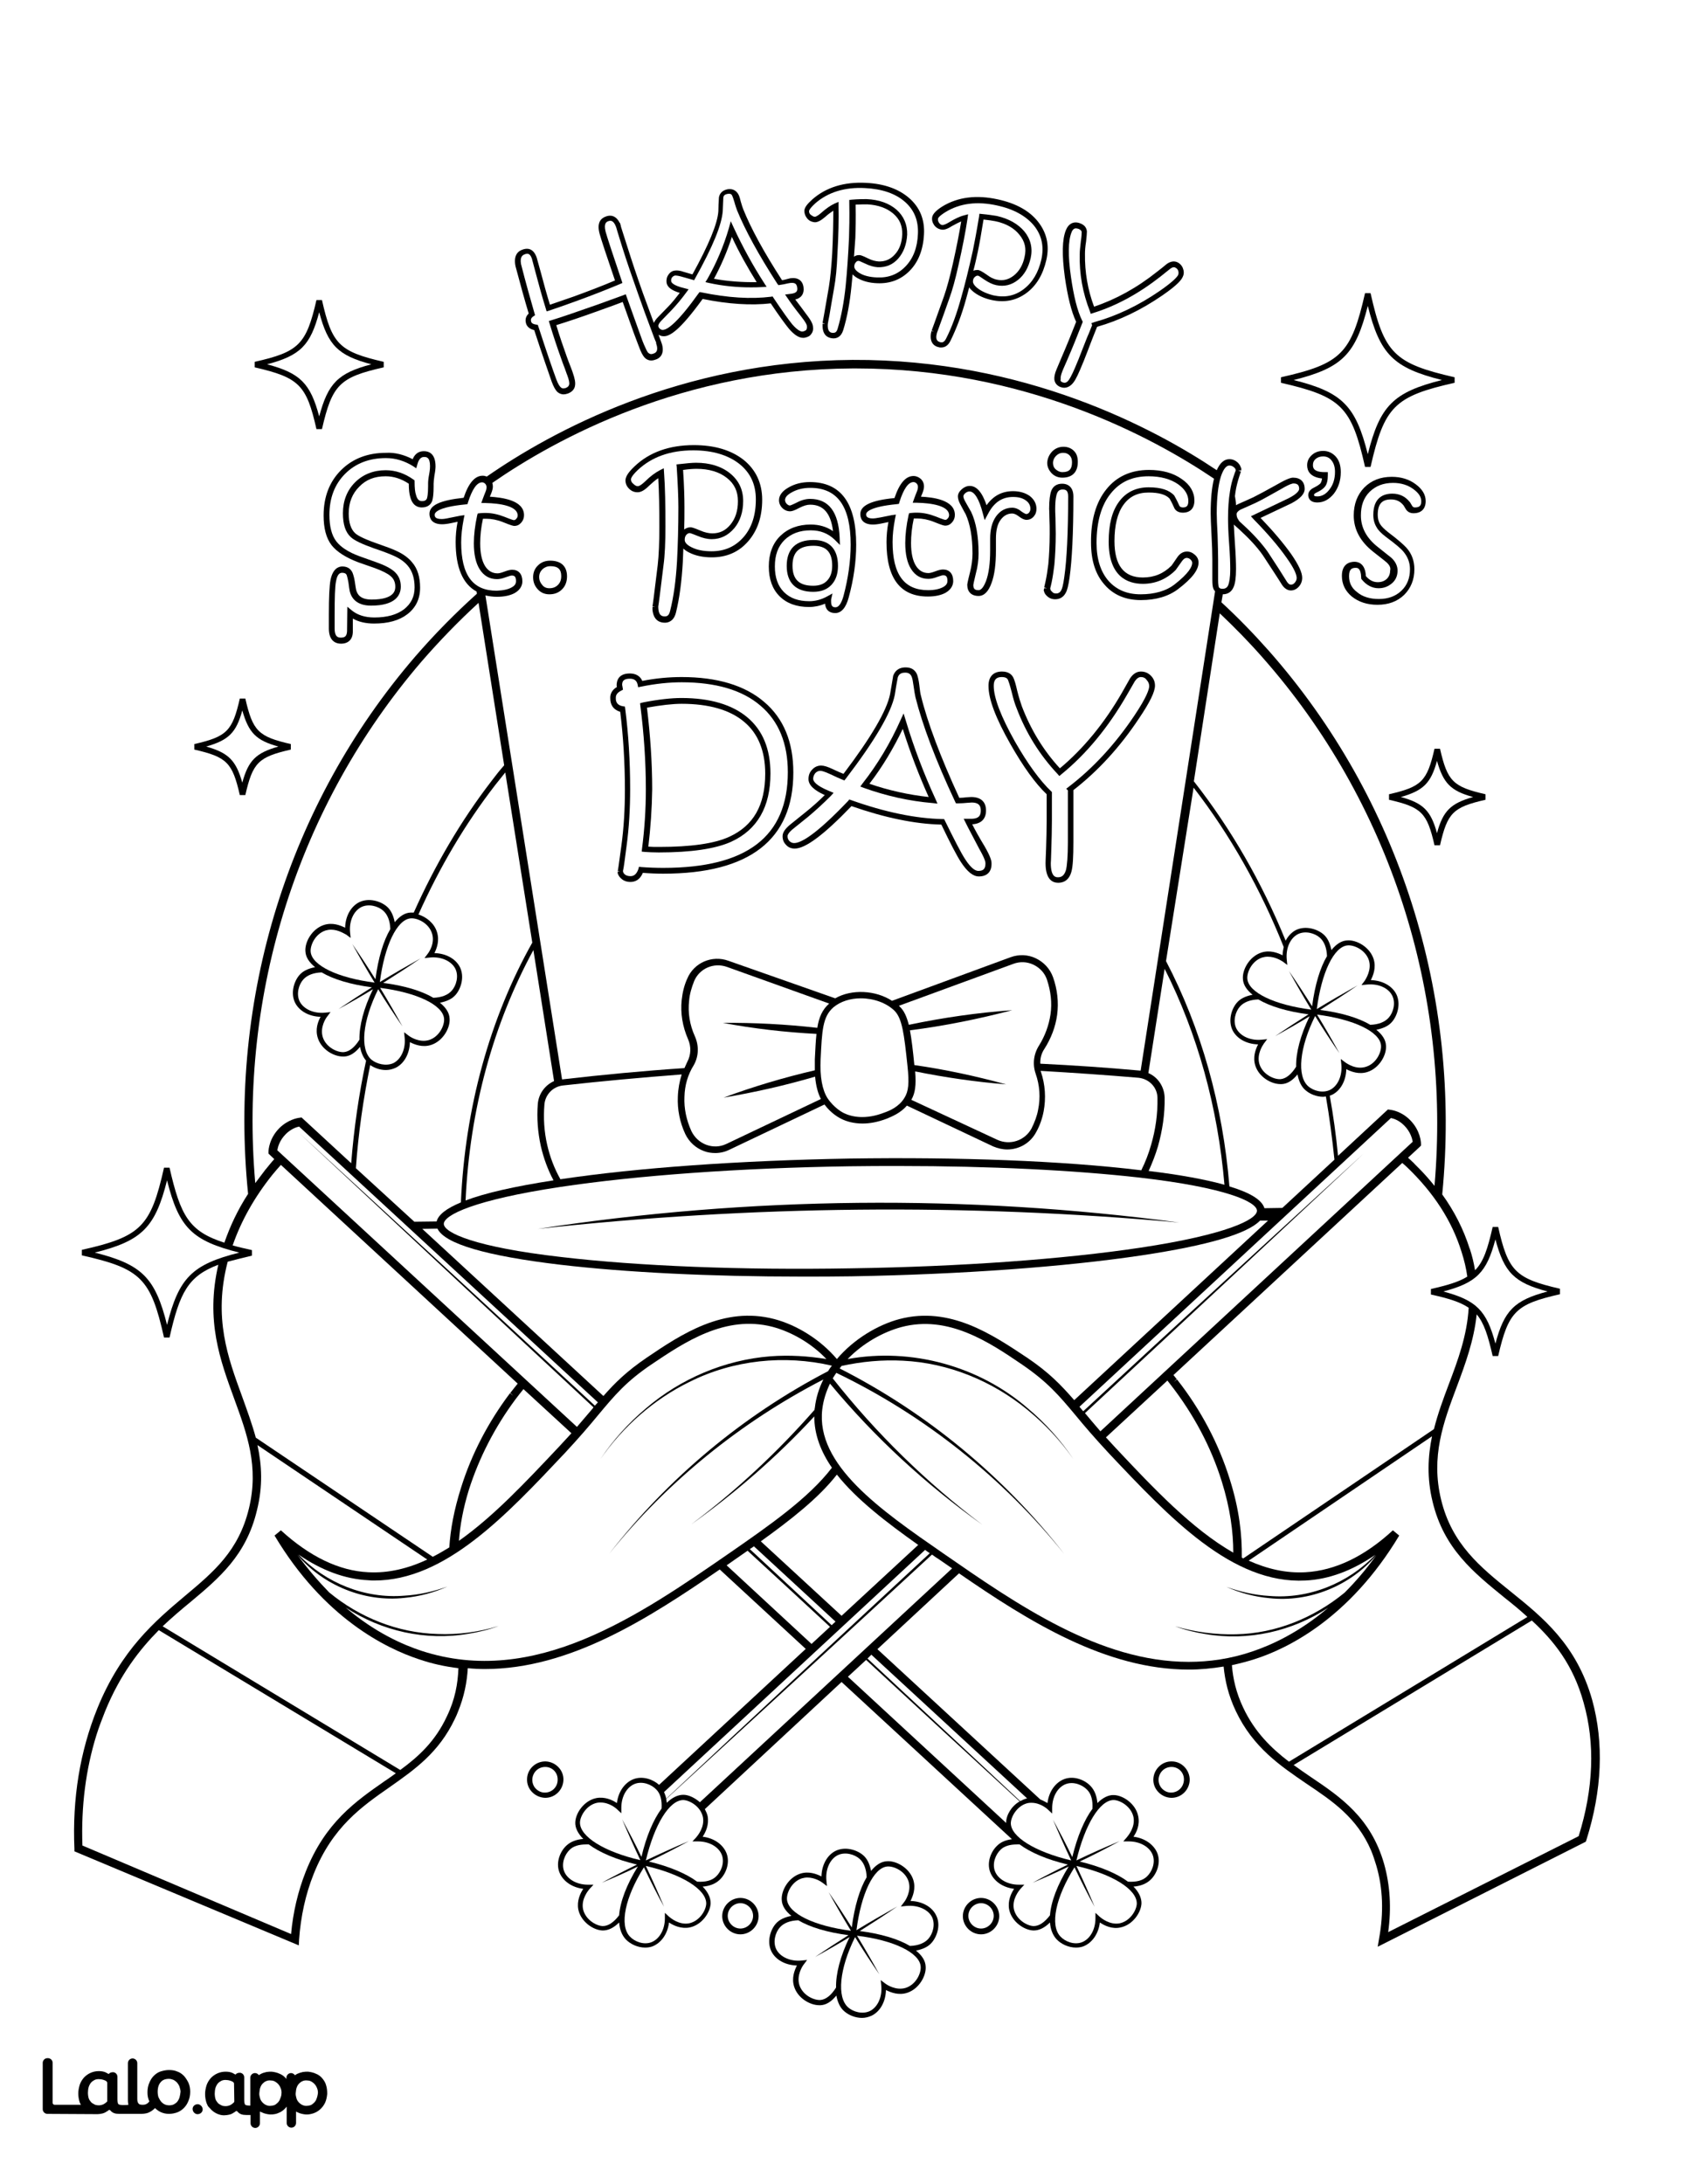 <?xml version="1.0" encoding="utf-8"?>
<!-- Generator: Adobe Illustrator 26.1.0, SVG Export Plug-In . SVG Version: 6.00 Build 0)  -->
<svg version="1.1" id="Layer_1" data-layer="Layer_1" xmlns="http://www.w3.org/2000/svg" xmlns:xlink="http://www.w3.org/1999/xlink" x="0px" y="0px"
	 viewBox="0 0 612 792" style="enable-background:new 0 0 612 792;" xml:space="preserve">
<rect x="0" y="0" width="612" height="792" fill="#808080" stroke="none"/>
<style type="text/css">
	.st0{fill:#FFFFFF;}
	.st1{fill:#010101;stroke:#000000;stroke-miterlimit:10;}
	.st2{fill:none;}
</style>
<g id="Black">
	<rect x="8.8" y="13.4" width="582.5" height="759"/>
</g>
<g id="Color">
	<path class="st0" d="M385.4,138.6c0.7,0.3,1.5,0.4,2.4-0.9c0.7-1,1.8-3.3,3.2-6.8c0.3-0.6,0.8-2.1,1.7-4.3c0.9-2.2,1.6-4.2,2.3-5.7
		l1.2-3l-0.3-0.7l1.1-0.4c8-2.2,16-6,23.7-11.3c5.2-3.6,6.4-5.2,6.7-5.8c0.2-0.5,0.2-1,0-1.6c-0.2-0.5-0.6-0.9-1.1-1.1
		c-0.2-0.1-0.7-0.3-1.7,0.4c-1.1,0.9-2.3,1.8-3.5,2.8c-7.9,6.2-16.1,10.7-24.5,13.3l-0.9,0.3l-0.3-0.9c-2.6-6.6-3.9-13.6-3.7-20.8
		c0-1.2,0.2-2.7,0.4-4.6c0.3-2,0.3-2.9,0.3-3.3c0-0.2,0-0.7-1.1-1.2c-0.3-0.1-0.7-0.2-1-0.2c-0.6,0-1.2,0.4-1.6,1.5
		c-1.2,3-1.3,8.4-0.2,16c1,7,2.3,12.4,4.1,16l0.2,0.4l-2.9,7.3c-0.9,2.2-1.9,4.6-2.9,6.9c-1,2.3-1.6,3.6-1.6,3.7
		c-0.6,1.5-0.7,2.4-0.6,2.9C384.6,138.1,384.9,138.4,385.4,138.6z"/>
	<path class="st0" d="M295.6,78.6c0.1,0,0.7,0,2.3-1.4c1.8-1.6,3.4-2.7,4.9-3.4l1.4-0.6v1.5c0.1,4.7,0,10.5-0.4,17.3
		c-0.2,5.1-0.6,9.2-1.2,12.4c-0.8,4.4-1.3,7.7-1.7,9.9c-0.3,1.6-0.5,2.5-0.6,3.2l0,0l0,0c-0.2,3.1,1.3,3.2,1.9,3.2s1.3-0.1,1.7-1.6
		c1.3-4.4,2.3-9.7,2.9-15.6c0.5-5,0.9-10.9,1.2-17.3c0.1-3,0.2-7.3,0.1-12.8v-0.9l0.9-0.1c2.3-0.2,4.1-0.2,5.4-0.2
		c4.5,0.2,8.1,1.5,10.8,3.8c2.7,2.4,4,5.5,3.9,9.1c-0.2,3.5-1.3,6.4-3.2,8.6c-2,2.3-4.5,3.3-7.5,3.2c-1.4-0.1-2.9-0.5-4.5-1.3
		c-1.9-0.9-2.3-1-2.4-1c-0.4,0-0.7,0.1-1,0.5c-0.4,0.4-0.5,0.8-0.6,1.4v0.1c0,0.8,0.6,1.6,1.9,2.4c1.6,1,3.8,1.5,6.3,1.6
		c4.2,0.2,7.6-1.1,10.4-4s4.3-6.8,4.5-11.8c0.2-4.8-1.3-8.6-4.7-11.6c-3.4-3-8.3-4.7-14.5-5c-7.3-0.4-13.4,1.5-18,5.5
		c-2.1,1.9-2.3,2.7-2.3,2.8c0,0.5,0.1,0.9,0.5,1.3C294.7,78.3,295.1,78.6,295.6,78.6z"/>
	<path class="st0" d="M309.8,93.1c0.5-0.4,1.1-0.6,1.8-0.6c0.1,0,0.1,0,0.2,0c0.3,0,0.9,0.1,3.1,1.2c1.4,0.7,2.6,1,3.8,1.1
		c2.3,0.1,4.3-0.7,5.9-2.5c1.7-1.8,2.6-4.3,2.7-7.3c0.1-3.1-0.9-5.5-3.2-7.5c-2.3-2-5.5-3.2-9.5-3.4c-1,0-2.4,0-4.2,0.1
		c0.1,5.1,0,9.1-0.1,12C310.1,88.6,310,90.9,309.8,93.1z"/>
	<path class="st0" d="M341.2,124.1c0.6,0.1,1.3,0.1,2-1.3c2.1-4.1,3.9-9.1,5.5-14.9c1.4-4.9,2.8-10.6,4.2-16.9
		c0.6-2.9,1.4-7.1,2.3-12.6l0.1-0.9l0.9,0.1c2.3,0.2,4.1,0.5,5.4,0.7c4.4,1,7.7,2.9,10,5.6c2.3,2.8,3.1,6.1,2.3,9.7
		c-0.8,3.4-2.3,6.1-4.6,7.9c-2.4,1.9-5,2.5-7.9,1.9c-1.4-0.3-2.8-1-4.3-2c-1.7-1.2-2.1-1.4-2.2-1.4c-0.4-0.1-0.7,0-1.1,0.3
		s-0.7,0.7-0.8,1.3v0.1c-0.2,0.8,0.3,1.7,1.5,2.7c1.5,1.2,3.5,2.1,5.9,2.7c4.1,0.9,7.7,0.2,10.9-2.2c3.2-2.4,5.4-6,6.5-10.9
		c1-4.7,0.1-8.7-2.7-12.2c-2.9-3.5-7.4-6-13.4-7.3c-7.2-1.6-13.5-0.8-18.7,2.4c-2.4,1.5-2.7,2.2-2.7,2.4c-0.1,0.5,0,0.9,0.3,1.4
		s0.7,0.8,1.2,0.9c0.1,0,0.7,0.1,2.5-1c2-1.2,3.8-2.1,5.4-2.5l1.5-0.4l-0.2,1.5c-0.7,4.7-1.8,10.4-3.3,17c-1.1,5-2.2,9-3.3,12
		c-1.5,4.2-2.6,7.4-3.4,9.5c-0.5,1.5-0.9,2.4-1.1,3l0,0l0,0C339.1,123.6,340.5,123.9,341.2,124.1z"/>
	<path class="st0" d="M355.2,98c0.3,0.1,0.9,0.3,2.9,1.7c1.2,0.9,2.4,1.5,3.5,1.7c2.3,0.5,4.3,0,6.2-1.5c1.9-1.5,3.3-3.8,3.9-6.8
		c0.7-3,0.1-5.6-1.9-8c-1.9-2.4-4.9-4.1-8.8-4.9c-1-0.2-2.4-0.4-4.2-0.6c-0.8,5-1.5,9-2.1,11.8c-0.5,2.3-1,4.6-1.6,6.8
		c0.4-0.2,0.9-0.3,1.3-0.3C354.8,97.9,355,97.9,355.2,98z"/>
	<path class="st0" d="M0,0v792h612V0H0z M503,203.9L503,203.9c-0.2-0.2-1.1-0.9-4.8-3.8c-4.7-3.7-7.1-8.1-7.1-13.2
		c0-4.1,1.3-7.5,3.8-10.1c2.6-2.6,5.9-3.9,10-3.9c3.4,0,6.3,0.9,8.7,2.7c2.4,1.8,3.6,3.8,3.6,6.1c0,2.8-1.6,4.4-4.4,4.4
		c-1.1,0-2-0.4-2.6-1.2l-0.1-0.1c-0.3-0.5-0.6-1-0.9-1.5c-1.2-1.5-2.6-2.2-4.6-2.2c-3.3,0-4.8,1.7-4.8,5.6c0,1.3,0.3,2.5,0.9,3.4
		c0.5,0.8,1.5,1.8,2.9,2.9c3.6,2.7,5.7,4.6,6.6,5.6c2,2.2,2.9,4.9,2.9,7.8c0,3.8-1.3,6.9-3.7,9.3c-2.5,2.4-5.7,3.6-9.7,3.6
		c-3.7,0-6.8-1-9.3-3c-2.4-2-3.6-4.5-3.6-7.5c0-4.4,2.9-5.1,4.6-5.1c1.4,0,3.9,0.7,4.1,5.2c1.3,1.5,2.7,2.2,4.3,2.2
		c1.4,0,2.4-0.4,3.3-1.2c0.8-0.8,1.2-1.8,1.2-3C504.6,205.9,504.1,204.9,503,203.9z M503.9,288c11.8-2.7,13.8-4.7,16.5-16.5h2
		c2.7,11.8,4.7,13.8,16.5,16.5v2c-11.8,2.7-13.8,4.7-16.5,16.5h-2c-2.7-11.8-4.7-13.8-16.5-16.5L503.9,288L503.9,288z M464.7,136.8
		c21.8-4.9,25.5-8.6,30.5-30.5h2c4.9,21.8,8.6,25.5,30.5,30.5v2c-21.8,4.9-25.5,8.6-30.5,30.5h-2c-4.9-21.8-8.6-25.5-30.5-30.5
		V136.8z M474.2,168.7c0-1.5,0.6-2.7,1.7-3.7s2.5-1.5,4.1-1.5c1.9,0,3.5,0.8,4.7,2.2s1.7,3.3,1.7,5.5c0,3.1-0.9,5.7-2.5,7.8
		c-1.7,2.1-3.7,3.2-6,3.2c-3.1,0-3.3-2.1-3.3-2.7c0-0.8,0.4-1.9,2.1-2.7c1.4-0.7,2-1.2,2.3-1.5c0.3-0.4,0.5-1,0.6-1.8
		C475.2,173,474.2,170.7,474.2,168.7z M383.3,133.9c0-0.1,0.3-0.6,1.6-3.8c1-2.3,2-4.7,2.9-6.9l2.6-6.5c-1.8-3.8-3.1-9.3-4.1-16.2
		c-1.1-8.1-1-13.7,0.4-17.1c1-2.4,2.9-3.3,5.2-2.4c1.9,0.7,2.3,2,2.4,2.9c0,0.7-0.1,1.9-0.3,3.7c-0.3,1.8-0.4,3.3-0.4,4.4
		c-0.1,6.6,1,13.1,3.3,19.2c7.8-2.6,15.5-6.8,22.9-12.7c1.2-0.9,2.4-1.9,3.5-2.8c1.3-0.9,2.5-1.1,3.6-0.7c1,0.4,1.8,1.2,2.2,2.2
		c0.4,1,0.5,2.1,0,3.1l0,0c-0.4,1-1.6,2.8-7.4,6.8c-7.7,5.3-15.6,9.1-23.7,11.4l-1.2,3c-0.6,1.6-1.4,3.5-2.2,5.7
		c-0.9,2.2-1.4,3.7-1.7,4.3c-1.5,3.7-2.6,6.1-3.5,7.2c-0.9,1.2-2.1,1.9-3.3,1.9c-0.5,0-1-0.1-1.5-0.3c-1.2-0.5-1.9-1.4-2.1-2.6
		C382.4,136.8,382.6,135.5,383.3,133.9z M337.7,121l0.2-0.9V120l0.9,0.2l-0.8-0.4c0.1-0.3,1-2.6,4.5-12.5c1-2.9,2.1-6.9,3.2-11.8
		c1.3-5.8,2.3-10.9,3-15.2c-1,0.4-2.1,1-3.4,1.7c-1.7,1.1-3,1.5-4,1.2c-1-0.2-1.9-0.8-2.5-1.7c-0.6-0.9-0.8-1.9-0.6-2.9
		c0.3-1.1,1.4-2.3,3.6-3.7c5.7-3.5,12.5-4.3,20.2-2.6c6.5,1.4,11.4,4.1,14.5,8c3.2,4,4.3,8.6,3.1,13.9c-1.2,5.3-3.6,9.4-7.3,12.1
		c-3.7,2.7-7.9,3.5-12.5,2.5c-2.8-0.6-5.1-1.7-6.8-3.1c-0.6-0.5-1.1-1-1.4-1.5c-0.4,1.4-0.7,2.8-1.1,4.1c-1.6,5.9-3.6,11-5.7,15.3
		c-1,2-2.3,2.4-3.4,2.4c-0.3,0-0.6,0-0.8-0.1C339.4,125.7,337.2,124.7,337.7,121L337.7,121z M294.7,72.3c5-4.4,11.6-6.4,19.4-6
		c6.6,0.3,11.9,2.2,15.7,5.5c3.9,3.4,5.7,7.8,5.4,13.2c-0.3,5.5-2,9.9-5.1,13.1c-3.2,3.3-7.2,4.8-11.9,4.6c-2.9-0.1-5.3-0.8-7.2-1.9
		c-0.7-0.4-1.2-0.8-1.7-1.3c-0.1,1.5-0.3,2.9-0.4,4.2c-0.6,6.1-1.6,11.5-3,16c-0.8,2.6-2.5,3-3.5,3c-0.1,0-0.1,0-0.2,0
		c-1.4-0.1-3.7-0.7-3.8-4.4l0,0v-0.9l0,0l0,0l0,0h0.9l-0.9-0.3c0.1-0.3,0.5-2.8,2.3-13.1c0.5-3.1,0.9-7.2,1.2-12.1
		c0.3-5.9,0.4-11.1,0.4-15.5c-0.9,0.6-1.9,1.3-3,2.3c-1.5,1.3-2.7,1.9-3.7,1.9c-1.1-0.1-2-0.5-2.7-1.3s-1.1-1.8-1.1-2.8
		C291.8,75.3,292.8,74,294.7,72.3z M189.6,90.5c1.4-0.5,3.8-0.8,5.1,2.9c0,0.1,0.1,0.3,1.5,5.4c1,3.8,2.1,7.8,3.3,11.7
		c2-0.7,4.9-1.7,8.7-3c5.2-1.9,10.2-3.8,14.9-5.8c-3.1-9.1-5-14.8-5.6-17c-1.1-4.1,0.6-5.6,2.3-6.2c1.3-0.5,3.5-0.7,5,2.3h0.1l0.3,1
		c0,0,0,0,0,0.1l0,0l-0.3,0.1l0.3-0.1c0,0.2,0.4,1.3,2.3,7.3c1.7,5.4,3.6,11.1,5.7,17c1.4,3.8,2.7,7.4,4,10.9
		c0.3-0.7,0.8-1.4,1.6-2.2l3.4-3.5c1.6-1.6,3-3.4,4.4-5.2c-3-0.9-4.6-2.1-4.8-3.8c-0.1-1,0.1-2,0.7-2.8c0.6-0.9,1.4-1.4,2.4-1.5
		c0.8-0.1,1.8,0,3.2,0.5c1.6,0.5,2.5,0.7,3.1,0.9c5.9-10.7,9.1-18.4,9.4-22.9c0-1.6,0.1-3.2,0.2-4.9v-0.1c0.3-1.7,1.5-2.7,3.3-3
		c1.6-0.2,2.8,0.4,3.6,1.6c0.4,0.6,0.7,1.5,1,2.8c0.4,1.4,0.7,2.3,0.9,2.8c2.8,7,7.5,15.6,14.1,25.8c0.6-0.1,1.2-0.2,1.8-0.4
		l1.2-0.3c2.7-0.4,4.5,0.8,4.8,3.3c0.3,2.3-0.8,3.9-3,4.4c1,1.3,2.3,3,3.9,5.2c2.1,2.7,2.4,3.8,2.5,4.4c0.2,1.2,0,2.2-0.6,2.9
		c-0.5,0.8-1.4,1.2-2.6,1.4c-0.1,0-0.3,0-0.4,0c-1.5,0-3.2-1.1-5.1-3.3c-1.3-1.6-3.6-4.7-6.6-9.2c-7.1,0.8-15.4,0.3-24.7-1.6
		c-8.4,11.6-11.8,13.3-13.7,13.5c-0.8,0.1-1.6-0.1-2.3-0.5c0.6,1.6,0.9,2.5,1,2.7l0,0l0.3,0.9l0,0c0.9,3.6-1,5-2.4,5.4
		c-1.8,0.7-3,0.1-3.7-0.5c-0.6-0.5-1.2-1.5-1.8-2.9c-0.5-1.3-1.3-3.3-2.4-6.3l-4-11.2c-2.1,0.8-4.8,1.8-8.2,3
		c-6.6,2.4-12,4.2-15.9,5.4c1.2,4,2.5,7.8,3.8,11.4c0.4,1.2,0.9,2.4,1.4,3.7s0.8,2.1,0.8,2.2c0.7,2,1,3.5,0.8,4.6
		c-0.1,0.9-0.7,2.2-2.6,2.9c-0.6,0.2-1.1,0.3-1.5,0.3c-1,0-1.7-0.4-2.2-0.8c-0.8-0.7-1.5-2-2.2-3.9c-1.2-3.5-3.4-9.7-6.3-18.6
		c-1.8-0.4-2.6-1.4-2.9-2.2c-0.5-1.5-0.2-2.8,0.9-3.8c-1.5-5-3.1-10.8-4.8-17.2C186.2,92.5,188,91,189.6,90.5z M149.7,166.5
		c1-2.4,2.7-2.9,4.1-2.9c1.6,0,4.2,0.7,4.2,5.5c0,0.7-0.1,1.8-0.4,3.3c-0.2,1.4-0.3,2.4-0.3,3v1c0,2.6-0.2,4.2-0.5,5.2
		c-0.4,1.1-1.4,2.4-3.8,2.4c-1.5,0-3.4-0.7-4.2-3.9c-0.3-1-0.5-2.5-0.5-4.7c-2.7-1.8-5.5-2.7-8.4-2.7c-4,0-7.1,1.2-9.6,3.8
		c-2.5,2.5-3.8,5.7-3.8,9.7c0,3.3,0.8,5.7,2.3,7.1c0.7,0.7,2.7,1.9,7.5,3.6c3.7,1.3,6.2,2.2,7.6,2.9c2.4,1.1,4.3,2.5,5.6,4.1
		c2,2.3,2.9,5.4,2.9,9.2c0,4-1.5,7.2-4.6,9.6c-3,2.3-7,3.4-12.1,3.4c-3,0-5.6-0.6-7.7-1.8v4.7c0,2.8-1.6,4.4-4.3,4.4
		c-1.6,0-4.4-0.7-4.4-5.5V223c0-6.5,0.2-10.6,0.6-12.7c0.8-4,2.8-4.9,4.3-4.9c2.2,0,3.2,1.2,3.7,2.3c0.3,0.8,0.6,1.8,0.8,3.1
		c0.3,2,0.4,2.7,0.5,3.1c0.4,1.5,1.4,3.5,5.6,3.5c8.6,0,8.6-3.6,8.6-4.7c0-1.6-0.6-2.9-1.7-3.8c-1-0.9-3-1.9-5.7-2.9l-6-2.1
		c-4.5-1.7-7.8-3.8-9.7-6.2c-2-2.6-2.9-6.2-2.9-10.8c0-6.7,2.1-12.2,6.3-16.4c4.2-4.2,9.7-6.3,16.3-6.3
		C143.3,164,146.6,164.9,149.7,166.5z M92.4,131.2c16-3.6,18.7-6.3,22.4-22.4h2c3.6,16,6.3,18.7,22.4,22.4v2
		c-16,3.6-18.7,6.3-22.4,22.4h-2c-3.6-16-6.3-18.7-22.4-22.4C92.4,133.2,92.4,131.2,92.4,131.2z M70.5,269.8
		c11.8-2.7,13.8-4.7,16.5-16.5h2c2.7,11.8,4.7,13.8,16.5,16.5v2c-11.8,2.7-13.8,4.7-16.5,16.5h-2c-2.7-11.8-4.7-13.8-16.5-16.5
		V269.8z M67.9,761.7c-0.7,1.8-2,3.2-3.8,3.9c-0.9,0.4-1.9,0.5-2.8,0.5c-1,0-1.9-0.2-2.8-0.6c-0.7-0.3-1.9-1.2-2.3-1.8
		c-0.6,1-2.2,2-3.2,2.2c-0.5,0.1-1.1,0.2-1.6,0.2h-8.2c-1.3,0-2.3-0.3-2.8-1.1c-0.2-0.3-0.8-0.5-1.2-0.2c-0.2,0.1-0.3,0.2-0.4,0.3
		c-0.1,0.1-0.3,0.2-0.5,0.3c-0.4,0.2-0.9,0.4-1.4,0.6c-0.5,0.1-1,0.2-1.5,0.2l-18.2-0.1c-0.7,0-1.2-0.6-1.2-1.2V748
		c0-0.7,0.6-1.2,1.2-1.2h0.2c0.7,0,1.2,0.6,1.2,1.2v14.3c0,0.7,0.6,1.2,1.2,1.2h10.5c-0.4-0.4-0.7-0.9-0.9-1.5
		c-0.3-0.9-0.5-2-0.5-3.1c0-1,0.2-2,0.5-3c0.3-0.9,0.8-1.7,1.4-2.4c1.3-1.4,3.1-2.2,5-2.2c0.8,0,1.6,0.2,2.3,0.4
		c0.4,0.2,0.8,0.3,1.1,0.6c0.2,0.1,0.5,0.1,0.6-0.1l0,0c0.3-0.6,1.3-0.5,1.4-0.5c0.5,0.1,0.9,0.6,0.9,1.1v7.9c0,0.7,0,1.8,0.4,2.3
		c0.1,0.1,0.1,0.1,0.2,0.2c0.7,0.6,3.3,0.4,4.2,0.3c0.1,0,0.2,0,0.4,0c0-0.1,0-0.1-0.1-0.1c-0.2-0.6-0.3-1.3-0.3-2.2V748
		c0-0.7,0.6-1.2,1.2-1.2l0,0c0.7,0,1.2,0.6,1.2,1.2v13c0,1,0.2,1.6,0.6,2c0.4,0.5,1,0.6,1.8,0.6c0.3,0,0.7,0,1-0.1
		c0.9-0.3,1.8-1.1,2-1.6c0,0-0.2-0.5-0.3-0.8c-0.3-0.9-0.4-1.5-0.4-2.6c0-1.2,0.2-2.2,0.6-3.1c0.4-0.9,0.9-1.7,1.5-2.4
		c0.7-0.7,1.4-1.2,2.3-1.5c0.9-0.4,1.9-0.5,2.9-0.5s1.9,0.2,2.8,0.5s1.7,0.8,2.3,1.5c0.7,0.7,1.2,1.5,1.5,2.4c0.4,0.9,0.6,2,0.6,3.1
		C68.5,759.7,68.3,760.7,67.9,761.7z M71.4,766.1c-0.6-0.1-1-0.5-1.1-1.1c-0.2-0.9,0.6-1.7,1.5-1.5c0.5,0.1,1,0.5,1.1,1.1
		C73.1,765.5,72.3,766.3,71.4,766.1z M96.3,769.1L96.3,769.1L96.3,769.1z M109.5,769.1L109.5,769.1L109.5,769.1z M117.6,762.2
		c-0.7,1.7-2.1,3-3.9,3.6c-0.9,0.3-1.8,0.4-2.8,0.4c-0.9,0-1.8-0.3-2.6-0.7l-0.8-0.4c-0.2-0.1-0.5,0.1-0.5,0.3v4.4
		c0,0.7-0.6,1.2-1.2,1.2l0,0c-0.7,0-1.2-0.6-1.2-1.2v-7.6c0-0.1-0.1-0.1-0.1,0c-0.4,0.8-1.6,2.8-3.8,3.6c-1.2,0.4-2.3,0.4-2.8,0.4
		c-0.9,0-1.8-0.3-2.6-0.7l-0.7-0.3c-0.3-0.1-0.7,0.1-0.7,0.4v4.3c0,0.7-0.6,1.2-1.2,1.2l0,0c-0.7,0-1.2-0.6-1.2-1.2v-3.5h-2.1
		c-1.3,0-2.3-0.3-2.8-1.1c-0.2-0.3-0.8-0.5-1.2-0.2c-0.2,0.1-0.3,0.2-0.4,0.3s-0.3,0.2-0.5,0.3c-0.4,0.2-0.9,0.4-1.4,0.6
		c-0.5,0.1-1,0.2-1.5,0.2c-0.3,0-0.5,0-0.6,0c-2.4-0.2-4-2-4.4-2.4c-0.1-0.1-0.1-0.2-0.2-0.2l0,0c-0.1-0.1-0.2-0.2-0.3-0.3
		c0-0.1-0.1-0.1-0.1-0.2c0,0,0-0.1-0.1-0.1c-0.2-0.3-0.3-0.6-0.4-0.9c-0.3-0.9-0.5-2-0.5-3.1c0-1,0.2-2,0.5-3
		c0.3-0.9,0.8-1.7,1.4-2.4c1.3-1.4,3.1-2.2,5-2.2c0.8,0,1.6,0.2,2.3,0.4c0.4,0.2,0.8,0.3,1.1,0.6c0.2,0.1,0.5,0.1,0.6-0.1l0,0
		c0.3-0.6,1.3-0.5,1.4-0.5l0,0c0.5,0.1,0.9,0.6,0.9,1.1v7.9c0,0.7,0,1.8,0.4,2.3c0.1,0.1,0.1,0.1,0.2,0.2c0.4,0.4,1.6,0.4,2.6,0.4
		v-10.6c0-0.7,0.6-1.2,1.2-1.2l0,0c0.4,0,0.8,0.2,1,0.6c0.1,0.2,0.4,0.3,0.6,0.1c0.5-0.3,1-0.6,1.6-0.8c0.4-0.1,0.7-0.2,1.1-0.3
		c0,0,0,0,0.1,0c0.5-0.1,1.1-0.1,1.6-0.1c0.9,0.1,1.8,0.3,2.7,0.7c0.8,0.4,1.5,0.9,2.1,1.5c0.4,0.5,0.8,1.1,1.1,1.7v-2.2
		c0-0.7,0.6-1.2,1.2-1.2l0,0c0.4,0,0.8,0.2,1,0.6c0.2,0.2,0.5,0.3,0.7,0.1c0.5-0.3,1-0.6,1.6-0.8c0.4-0.1,0.7-0.2,1.1-0.3
		c0,0,0,0,0.1,0c0.5-0.1,1.1-0.1,1.6-0.1c0.9,0.1,1.8,0.3,2.7,0.7c0.8,0.4,1.5,0.9,2.1,1.5c0.6,0.7,1.1,1.5,1.3,2.3
		c0.3,0.9,0.4,1.9,0.4,3C118.2,760.3,118,761.3,117.6,762.2z M197.8,651.9C197.7,651.9,197.7,651.9,197.8,651.9
		c-3.7-0.1-6.7-3.1-6.6-6.7c0-3.6,3-6.5,6.6-6.5h0.1c3.6,0.1,6.6,3.1,6.5,6.7C204.3,649,201.4,651.9,197.8,651.9z M268.6,701.4
		c-3.6,0-6.6-3-6.6-6.6s3-6.6,6.6-6.6s6.6,3,6.6,6.6S272.2,701.4,268.6,701.4z M338.1,704.3c-1.3,1.6-3.3,2.5-5.8,3
		c2.1,1.7,3.4,3.6,3.5,5.7c0.3,3.4-2.4,8.2-6.7,9.6c-3.1,1-5.9-0.1-7.7-1c-0.1,4.2-2.1,7.8-5.2,9.3c-1.1,0.5-2.3,0.8-3.5,0.8
		c-2.4,0-4.8-1-6.3-2.3c-1.6-1.3-2.5-3.3-3-5.8c-1.7,2.1-3.6,3.4-5.7,3.5c-0.2,0-0.3,0-0.5,0c-3.4,0-7.8-2.6-9.1-6.7
		c-1-3.1,0.1-5.9,1-7.7c-4.2-0.1-7.8-2.1-9.3-5.2c-1.6-3.4-0.4-7.5,1.5-9.8c1.3-1.6,3.3-2.5,5.8-3c-2.1-1.7-3.4-3.6-3.5-5.7
		c-0.3-3.4,2.4-8.2,6.7-9.6c3.1-1,5.9,0.1,7.7,1c0.1-4.2,2.1-7.8,5.2-9.3c3.4-1.6,7.5-0.4,9.8,1.5c1.6,1.3,2.5,3.3,3,5.8
		c1.7-2.1,3.6-3.4,5.7-3.5c3.4-0.3,8.2,2.4,9.6,6.7c1,3.1-0.1,5.9-1,7.7c4.2,0.1,7.8,2.1,9.3,5.2
		C341.3,697.8,340.1,701.9,338.1,704.3z M355.9,701.4c-3.6,0-6.6-3-6.6-6.6s3-6.6,6.6-6.6s6.6,3,6.6,6.6S359.5,701.4,355.9,701.4z
		 M431.6,645.4c-0.1,3.6-3,6.5-6.6,6.5h-0.1c-3.6-0.1-6.6-3.1-6.5-6.7s3.1-6.6,6.7-6.5C428.7,638.7,431.6,641.8,431.6,645.4
		L431.6,645.4z M575.5,667.2l-0.2,0.6l-75.5,38.1l0.5-3c1.7-9.3,1.4-18.2-1-26.4c-0.6-2-1.2-3.8-1.9-5.5
		c-5.1-11.9-14-17.9-23.4-24.2c-9.5-6.5-19.4-13.1-25.7-26.4c-2.7-5.7-3.9-11-4.4-16.1c-4.3,0.7-8.5,1.1-12.6,1.1
		c-30.1,0-58-17.4-83.4-34.9L318.3,598l59.1,54.5c1,0.4,1.9,0.9,2.6,1.3c0.5-4.2,2.9-7.5,6.1-8.7c3.5-1.3,7.5,0.3,9.6,2.6
		c1.4,1.5,2.2,3.6,2.4,6.1c1.9-1.9,4-3,6-2.9c3.4,0.1,7.9,3.2,8.8,7.6c0.7,3.2-0.6,5.9-1.7,7.5c4.1,0.5,7.5,2.9,8.7,6.1
		c1.3,3.5-0.3,7.5-2.6,9.6c-1.5,1.4-3.6,2.2-6.1,2.4c1.9,1.9,2.9,4,2.9,6c-0.1,3.4-3.2,7.9-7.6,8.8c-3.1,0.7-5.9-0.7-7.5-1.8
		c-0.5,4.2-2.9,7.5-6.1,8.7c-0.9,0.3-1.7,0.4-2.6,0.4c-2.7,0-5.4-1.3-7-3c-1.4-1.5-2.2-3.6-2.4-6.1C379,699,377,700,375,700h-0.1
		c-3.4-0.1-7.9-3.2-8.8-7.6c-0.6-3.1,0.7-5.9,1.8-7.5c-4.2-0.5-7.5-2.9-8.7-6.1c-1.3-3.5,0.3-7.5,2.6-9.6c1.3-1.3,3.1-2,5.3-2.3
		l-61.8-57L255.7,656c0.4,0.8,0.8,1.6,1,2.5c0.6,3.1-0.7,5.9-1.8,7.5c4.2,0.5,7.5,2.9,8.7,6.1c1.3,3.5-0.3,7.5-2.6,9.6
		c-1.5,1.4-3.6,2.2-6.1,2.4c1.9,1.9,2.9,4,2.9,6c-0.1,3.4-3.2,7.9-7.6,8.8c-3.1,0.6-5.9-0.7-7.5-1.8c-0.5,4.2-2.9,7.5-6.1,8.7
		c-0.9,0.3-1.7,0.4-2.6,0.4c-2.7,0-5.4-1.3-7-3c-1.4-1.5-2.2-3.6-2.4-6.1c-1.9,1.9-3.9,2.9-5.9,2.9h-0.1c-3.4-0.1-7.9-3.2-8.8-7.6
		c-0.6-3.1,0.7-5.9,1.8-7.5c-4.2-0.5-7.5-2.9-8.7-6.1c-1.3-3.5,0.3-7.5,2.6-9.6c1.5-1.4,3.6-2.2,6.1-2.4c-1.9-1.9-3-4-2.9-6
		c0.1-3.4,3.2-7.9,7.6-8.8c3.1-0.6,5.9,0.7,7.5,1.8c0.5-4.2,2.9-7.5,6.1-8.7c3.3-1.2,7,0.1,9.2,2.1l53.2-49.3l-31.2-28.8
		c-25.9,17.8-54.4,36.1-85.2,36.1c-2,0-4.1-0.1-6.2-0.3c-0.3,5.1-1.3,10.3-3.6,15.9c-0.3,0.8-0.7,1.7-1.1,2.5
		c-5.8,12.2-14.5,18.3-23.6,24.7c-10.2,7.1-20.8,14.5-27.6,31.5c-3,7.5-4.7,15.5-5.3,23.8l-0.1,2.1L27,671.3v-0.9
		c-0.8-18.2,2-35.3,8.3-50.9c8.7-21.4,21.1-31.8,31.9-40.9c10.4-8.7,19.4-16.3,23.1-31.6c3.7-15.2-0.7-27.1-5.3-39.7
		c-5.1-14-10.5-28.4-5.8-48.7c-10.9,4.1-14,10-17.7,26.4h-2c-4.8-21.4-8.4-25-29.8-29.8v-2c21.4-4.8,25-8.4,29.8-29.8h2
		c4,17.5,7.1,23.1,19.9,27.2c2.1-6.1,4.9-12,8.6-17.7c-7.2-71,14.6-141.4,60.6-194.8c7.1-8.2,14.6-15.8,22.4-22.8l-0.1-0.8
		c-5-2.7-7.6-8.7-7.6-18c0-2.2,0.2-4.7,0.7-7.3c-0.6,0.1-1.5,0.3-2.4,0.5c-1.4,0.3-2.5,0.4-3.2,0.4c-4,0-4.6-2.4-4.6-3.8
		c0-3.1,3.9-4.9,12.4-5.8c1.8-5.4,4.1-8,6.9-8c0.5,0,1,0.1,1.5,0.3c23.3-16.2,70.2-41.9,132.7-42.3c62.3-0.3,109.3,24.7,132.1,40
		c1.2-2.7,2.7-4,4.6-4c1.1,0,2.1,0.4,3,1.2c0.6,0.6,1,1.2,1.2,2h0.1v0.9l0,0h-1.1l1,0.4c-0.1,0.1-0.3,0.8-0.7,2
		c-0.5,1.6-1,3.4-1.3,5.4c-0.1,0.5-0.1,1-0.2,1.5c0.2,1.1,0.4,2.2,0.4,3.3c0.2-0.1,0.4-0.2,0.5-0.3c2-0.9,3.9-1.7,5.8-2.6
		c1.8-0.9,4.8-2.5,8.9-4.8c3.5-2,4.8-2.3,5.5-2.3c2.7,0,4.2,1.5,4.2,4.1c0,1.8-1.6,3.5-4.8,5.2l-11.2,5.3c4.7,4.9,8.4,9.3,11.1,13.1
		c2.7,3.9,4,6.7,4,8.6c0,1.2-0.4,2.3-1.2,3.2c-0.8,0.9-1.8,1.4-2.9,1.4c-0.9,0-2.1-0.4-3.2-2c-1.6-2.6-4-6.2-7-10.8
		c-2.1-3-5-6.1-8.5-9.3c-1.9-1.7-2-1.8-2-1.8l0,0c0.1,1.8,0.2,4.1,0.4,6.9c0.3,4.1,0.4,7.2,0.4,9.2c0,3.1-0.3,5.3-0.9,6.6
		c-0.7,1.7-2.1,2.6-3.9,2.6l-0.5,2.9c6,5.5,11.8,11.5,17.3,17.7c47.2,53.5,69.9,124.9,62.8,197c4.4,6.1,7.7,12.6,9.9,19.5
		c0,0.1,0,0.1,0.1,0.2c0.9,2.7,1.5,5.3,1.9,7.8c3.1-3.1,4.6-7.8,6.4-15.7h2c3.6,16,6.3,18.7,22.4,22.4v2c-16,3.6-18.7,6.3-22.4,22.4
		h-2c-1.7-7.4-3.1-11.9-5.8-15.1c-1,9.5-4.1,17.9-7.2,26.2c-4.9,13-9.5,25.4-5.7,41c3.9,16.1,14.2,24.4,25.1,33.2
		c11.8,9.5,24,19.3,29.7,39.4C581.9,632,581.2,649.1,575.5,667.2z"/>
	<path class="st0" d="M333.1,560.2c-11.4-8.1-22.3-16.4-29.5-25.5c-6.7,8.6-16.9,16.5-27.6,24.2l29.3,27L333.1,560.2z"/>
	<path class="st0" d="M39,754.4c-0.4-0.2-0.7-0.4-1.1-0.5c-0.6-0.2-1.3-0.3-1.9-0.3c-0.6,0-1.3,0.1-1.8,0.4c-0.6,0.3-1,0.6-1.4,1.1
		s-0.7,1.1-0.9,1.7c-0.2,0.7-0.3,1.4-0.3,2.2c0,0.7,0.1,1.5,0.3,2.2c0.2,0.6,0.5,1,0.9,1.5c0.4,0.5,0.9,0.7,1.4,1
		c0.6,0.3,1.3,0.4,1.9,0.4c0.7,0,1.3-0.2,2-0.5c0.5-0.3,0.9-0.6,1.3-1c0.2-0.2,0.3-0.5,0.3-0.8l0,0v-6.3
		C39.5,754.9,39.3,754.6,39,754.4z"/>
	<path class="st0" d="M64.6,754.9c-0.4-0.5-0.9-0.9-1.5-1.1c-0.6-0.3-1.2-0.4-1.8-0.4c-1.5,0-2.6,0.5-3.4,1.4
		c-0.8,1-1.2,2.2-1.2,3.8c0,0.7,0.1,1.4,0.3,2.1c0.2,0.6,0.6,1.2,1,1.7s0.9,0.9,1.5,1.2s1.2,0.4,1.9,0.4s1.3-0.1,1.9-0.4
		c0.6-0.2,1-0.6,1.4-1.1c0.4-0.5,0.7-1.1,0.9-1.7c0.2-0.7,0.3-1.4,0.3-2.1c0-0.7-0.1-1.4-0.4-2C65.3,755.9,65,755.3,64.6,754.9z"/>
	<path class="st0" d="M170.1,540.2c-2.1,6.8-3.2,12.9-3.6,18.5c12.5-8.8,24.3-21.4,36-33.8c1.8-1.9,3.3-3.6,4.8-5.2l-17.4-16
		c-1,1.2-1.9,2.4-2.9,3.7C179.5,517.5,173.8,528.6,170.1,540.2z"/>
	<path class="st0" d="M84.9,754.6c-0.4-0.2-0.7-0.4-1.1-0.5c-0.6-0.2-1.3-0.3-1.9-0.3s-1.3,0.1-1.8,0.4c-0.6,0.3-1,0.6-1.4,1.1
		s-0.7,1.1-0.9,1.7c-0.2,0.7-0.3,1.4-0.3,2.2c0,0.7,0.1,1.5,0.3,2.2c0.2,0.6,0.5,1,0.9,1.5s0.9,0.7,1.4,1c0.6,0.3,1.3,0.4,1.9,0.4
		c0.7,0,1.3-0.2,2-0.5c0.5-0.3,0.9-0.6,1.3-1c0.2-0.2,0.3-0.5,0.3-0.8v-6.3C85.5,755.2,85.3,754.8,84.9,754.6z"/>
	<path class="st0" d="M101.5,755.5c-0.4-0.5-0.8-0.9-1.4-1.2c-0.2-0.1-0.4-0.2-0.6-0.3c-0.4-0.1-0.7-0.2-1.1-0.2
		c-0.8,0-1.5,0.1-2.1,0.3c-0.5,0.2-0.9,0.5-1.3,0.9c-0.8,0.9-1.3,2.1-1.4,3.6c0,0.7,0,1.4,0.2,2s0.5,1.2,0.8,1.7
		c0.4,0.5,0.8,0.9,1.4,1.2c0.5,0.3,1.2,0.5,1.8,0.5c0.6,0.1,1.3-0.1,1.9-0.3s1-0.5,1.4-1s0.8-1,1-1.6c0.3-0.7,0.4-1.4,0.4-2.1
		c0-0.7-0.1-1.3-0.2-2C102.2,756.6,101.9,756,101.5,755.5z"/>
	<path class="st0" d="M114.7,755.5c-0.4-0.5-0.8-0.9-1.4-1.2c-0.2-0.1-0.4-0.2-0.6-0.3c-0.4-0.1-0.7-0.2-1.1-0.2
		c-0.8,0-1.5,0.1-2.1,0.3c-0.5,0.2-0.9,0.5-1.3,0.9c-0.8,0.9-1.3,2.1-1.4,3.6c0,0.7,0,1.4,0.2,2s0.5,1.2,0.8,1.7
		c0.4,0.5,0.8,0.9,1.4,1.2c0.5,0.3,1.2,0.5,1.8,0.5c0.6,0.1,1.3-0.1,1.9-0.3s1-0.5,1.4-1s0.8-1,1-1.6c0.3-0.7,0.4-1.4,0.4-2.1
		c0.1-0.7,0-1.3-0.2-2C115.3,756.6,115.1,756,114.7,755.5z"/>
	<path class="st0" d="M447.4,563c0-7.5-1.1-16-4.2-25.9c-3.9-12.5-10.2-24.3-18.6-35.1c-0.4-0.5-0.7-0.9-1.1-1.4l-22.3,20.6
		c1.1,1.2,2.2,2.4,3.5,3.8C418.4,539.6,432.5,554.5,447.4,563z"/>
	<path class="st0" d="M274.5,102.3c-3.2-5.1-6.3-10.6-9-16.4c-1.7,5.3-3.9,10.4-6.5,15.2C264.1,102,269.3,102.4,274.5,102.3z"/>
	<path class="st0" d="M234.6,492.3c12.4-8.4,27.9-18.8,46.3-14c8,2.1,16.6,7.3,22.7,14.5c6.1-7.2,14.8-12.4,22.7-14.5
		c18.4-4.8,33.8,5.7,46.3,14c8,5.4,12.3,9.9,17.1,15.4l70.3-65.1h-2.9c-4.6,4.8-19,9-42.9,12.6c-28.1,4.2-65.5,6.9-105.3,7.6
		c-6.1,0.1-12.1,0.1-18.1,0.1c-33,0-63.6-1.5-87.5-4.3c-27-3.2-42-7.6-44.6-13.1l-5.5,0.1l65.7,60.6
		C223.1,501.4,227.4,497.2,234.6,492.3z"/>
	<path class="st0" d="M239.5,119.3c0.4,0.3,0.8,0.4,1.2,0.3c1.6-0.2,5.2-2.7,12.7-13.2l0.4-0.5l0.6,0.1c9.6,2,18.1,2.5,25.3,1.6
		l0.6-0.1l0.3,0.5c3.2,4.8,5.5,8,6.8,9.6c2.1,2.4,3.3,2.7,3.8,2.6c0.6-0.1,1-0.3,1.3-0.6c0.2-0.3,0.3-0.8,0.2-1.5
		c0-0.3-0.3-1.1-2.1-3.4c-2.3-2.9-3.9-5.1-4.9-6.6l-0.9-1.3l2.4-0.3c1.9-0.3,2.2-1.1,2-2.3c-0.2-1.1-0.6-1.8-2.5-1.6l-1.1,0.2
		c-0.8,0.2-1.7,0.4-2.6,0.5l-0.6,0.1l-0.4-0.5c-6.8-10.5-11.7-19.5-14.6-26.6c-0.2-0.6-0.6-1.6-1-3.1c-0.3-1.1-0.6-1.8-0.8-2.3
		c-0.2-0.4-0.6-0.8-1.6-0.6c-1.2,0.2-1.5,0.7-1.6,1.3c-0.1,1.6-0.1,3.2-0.2,4.8c-0.3,5-3.6,13-10,24.5l-0.4,0.7l-0.7-0.2
		c-0.4-0.1-1.7-0.5-3.9-1.1c-1.4-0.4-2.1-0.4-2.3-0.4c-0.4,0.1-0.8,0.3-1.1,0.7c-0.3,0.4-0.4,0.9-0.3,1.4c0,0.3,0.5,1.5,4.8,2.5
		l1.5,0.4L249,106c-1.7,2.3-3.5,4.5-5.5,6.6l-3.4,3.5c-1.3,1.3-1.3,2-1.3,2.1C238.9,118.7,239.1,119,239.5,119.3z M256.6,101.2
		c3.3-5.8,5.9-11.9,7.8-18.4l0.7-2.6l1.1,2.4c3.3,7.1,7,13.8,11,20l0.9,1.4l-1.7,0.1c-1.4,0.1-2.7,0.1-4.1,0.1
		c-5,0-10.1-0.5-15.1-1.6l-1.3-0.3L256.6,101.2z"/>
	<path class="st0" d="M193.9,113.6l0.2,0.7l-0.6,0.4c-1,0.7-1,1.3-0.8,2c0.1,0.2,0.3,0.8,1.8,1l0.6,0.1l0.2,0.6
		c3,9.2,5.2,15.6,6.5,19.1c0.7,1.9,1.3,2.7,1.7,3c0.3,0.3,0.8,0.5,1.7,0.2c1-0.4,1.2-0.9,1.3-1.3c0.1-0.5,0-1.5-0.8-3.6
		c-0.1-0.1-0.3-0.9-0.8-2.2s-1-2.6-1.4-3.8c-1.4-3.9-2.8-8.1-4.1-12.4l-0.3-1l1-0.3c4-1.2,9.6-3.2,16.8-5.7c3.9-1.4,6.9-2.5,9.1-3.3
		l1-0.4l4.7,13.1c1,2.9,1.8,5,2.4,6.2c0.6,1.4,1,2,1.3,2.1c0.3,0.2,0.7,0.5,1.7,0.1c0.6-0.2,2-0.7,0.9-3.8c0,0,0,0,0-0.1h0.1
		c-0.4-0.8-1-2.3-2-5.1c-1.5-3.9-3-8.1-4.6-12.6c-2.1-5.9-4.1-11.7-5.8-17.1c-0.8-2.5-1.3-4.3-1.7-5.5c-0.2-0.8-0.4-1.3-0.5-1.7l0,0
		l0,0c-1-2.7-2.2-2.3-2.8-2.1c-0.6,0.2-1.8,0.7-1,3.8c0.6,2.2,2.6,8.2,5.8,17.7l0.3,0.9l-0.9,0.4c-5,2.1-10.4,4.2-15.9,6.2
		c-4.4,1.6-7.6,2.7-9.7,3.4l-1,0.3l-0.3-1c-1.3-4.2-2.5-8.5-3.6-12.7c-1.1-4.3-1.4-5.1-1.4-5.3c-0.5-1.5-1.1-1.9-1.8-1.9
		c-0.3,0-0.5,0.1-0.8,0.2c-0.9,0.3-1.8,1-1.4,3.5C190.7,102.4,192.4,108.4,193.9,113.6z"/>
	<path class="st1" d="M66.4,753.1c-0.7-0.7-1.4-1.2-2.3-1.5c-0.9-0.4-1.8-0.5-2.8-0.5s-1.9,0.2-2.9,0.5c-0.9,0.3-1.6,0.8-2.3,1.5
		c-0.6,0.6-1.1,1.4-1.5,2.4c-0.4,0.9-0.6,2-0.6,3.1s0.1,1.7,0.4,2.6c0.1,0.2,0.3,0.7,0.3,0.8c-0.2,0.6-1.1,1.4-2,1.6
		c-0.3,0.1-0.7,0.1-1,0.1c-0.7,0-1.4-0.1-1.8-0.6c-0.4-0.5-0.6-1-0.6-2v-13c0-0.7-0.6-1.2-1.2-1.2l0,0c-0.7,0-1.2,0.6-1.2,1.2v13.3
		c0,0.9,0.1,1.6,0.3,2.2c0,0.1,0,0.1,0.1,0.1c-0.1,0-0.2,0-0.4,0c-1,0.1-3.5,0.3-4.2-0.3c-0.1-0.1-0.1-0.1-0.2-0.2
		c-0.4-0.5-0.4-1.7-0.4-2.3V753c0-0.5-0.4-1-0.9-1.1c-0.1,0-1-0.1-1.4,0.5l0,0c-0.1,0.2-0.4,0.3-0.6,0.1c-0.4-0.2-0.7-0.4-1.1-0.6
		c-0.7-0.3-1.4-0.4-2.3-0.4c-1.9,0-3.7,0.8-5,2.2c-0.6,0.7-1.1,1.5-1.4,2.4c-0.3,1-0.5,2-0.5,3c0,1.1,0.2,2.2,0.5,3.1
		c0.2,0.5,0.5,1,0.9,1.5H19.8c-0.7,0-1.2-0.6-1.2-1.2V748c0-0.7-0.6-1.2-1.2-1.2h-0.2c-0.7,0-1.2,0.6-1.2,1.2v16.8
		c0,0.7,0.6,1.2,1.2,1.2l18.2,0.1c0.5,0,1-0.1,1.5-0.2c0.5-0.1,1-0.3,1.4-0.6c0.2-0.1,0.3-0.2,0.5-0.3c0.1-0.1,0.3-0.2,0.4-0.3
		c0.3-0.3,0.9-0.1,1.2,0.2c0.6,0.8,1.5,1.1,2.8,1.1h8.2c0.5,0,1.1-0.1,1.6-0.2c1-0.2,2.6-1.2,3.2-2.2c0.4,0.6,1.6,1.5,2.3,1.8
		c0.9,0.4,1.8,0.6,2.8,0.6s1.9-0.2,2.8-0.5c1.8-0.7,3.1-2.1,3.8-3.9c0.4-0.9,0.6-2,0.6-3.1c0-1.2-0.2-2.2-0.6-3.1
		C67.5,754.6,67,753.8,66.4,753.1z M39.5,761.6L39.5,761.6c0,0.3-0.1,0.6-0.3,0.8c-0.4,0.4-0.8,0.7-1.3,1c-0.6,0.3-1.3,0.5-2,0.5
		s-1.4-0.1-1.9-0.4c-0.5-0.3-1-0.5-1.4-1s-0.7-0.9-0.9-1.5c-0.2-0.7-0.3-1.4-0.3-2.2c0-0.7,0.1-1.5,0.3-2.2c0.2-0.6,0.5-1.2,0.9-1.7
		s0.9-0.8,1.4-1.1c0.6-0.3,1.2-0.4,1.8-0.4s1.3,0.1,1.9,0.3c0.4,0.1,0.8,0.3,1.1,0.5s0.6,0.6,0.6,1v6.4H39.5z M65.6,760.7
		c-0.2,0.6-0.5,1.2-0.9,1.7s-0.9,0.8-1.4,1.1c-0.6,0.3-1.3,0.4-1.9,0.4c-0.6,0-1.3-0.1-1.9-0.4c-0.6-0.3-1.1-0.7-1.5-1.2
		s-0.7-1.1-1-1.7c-0.2-0.7-0.3-1.4-0.3-2.1c0-1.6,0.4-2.9,1.2-3.8c0.8-1,2-1.4,3.4-1.4c0.6,0,1.3,0.2,1.8,0.4
		c0.6,0.3,1.1,0.7,1.5,1.1c0.4,0.5,0.8,1.1,1,1.7c0.2,0.7,0.4,1.3,0.4,2C65.9,759.3,65.8,760,65.6,760.7z"/>
	<path class="st2" d="M96.3,769.1L96.3,769.1"/>
	<path class="st2" d="M109.5,769.1L109.5,769.1"/>
	<path class="st1" d="M116.5,753.9c-0.6-0.7-1.3-1.2-2.1-1.5c-0.8-0.4-1.8-0.6-2.7-0.7c-0.5,0-1.1,0-1.6,0.1c0,0,0,0-0.1,0
		c-0.4,0.1-0.8,0.2-1.1,0.3c-0.6,0.2-1.1,0.4-1.6,0.8c-0.2,0.2-0.5,0.1-0.7-0.1c-0.2-0.3-0.6-0.6-1-0.6l0,0c-0.7,0-1.2,0.6-1.2,1.2
		v2.2c-0.3-0.6-0.7-1.2-1.1-1.7c-0.6-0.7-1.3-1.2-2.1-1.5c-0.8-0.4-1.8-0.6-2.7-0.7c-0.5,0-1.1,0-1.6,0.1c0,0,0,0-0.1,0
		c-0.4,0.1-0.8,0.2-1.1,0.3c-0.6,0.2-1.1,0.5-1.6,0.8c-0.2,0.1-0.4,0.1-0.6-0.1c-0.2-0.4-0.6-0.6-1-0.6l0,0c-0.7,0-1.2,0.6-1.2,1.2
		V764c-1,0-2.2,0-2.6-0.4c-0.1-0.1-0.1-0.1-0.2-0.2c-0.4-0.5-0.4-1.7-0.4-2.3v-7.9c0-0.5-0.4-1-0.9-1.1l0,0c-0.1,0-1-0.1-1.4,0.5
		l0,0c-0.1,0.2-0.4,0.3-0.6,0.1c-0.4-0.2-0.7-0.4-1.1-0.6c-0.7-0.3-1.4-0.4-2.3-0.4c-1.9,0-3.7,0.8-5,2.2c-0.6,0.7-1.1,1.5-1.4,2.4
		c-0.3,1-0.5,2-0.5,3c0,1.1,0.2,2.2,0.5,3.1c0.1,0.3,0.3,0.6,0.4,0.9c0,0,0,0.1,0.1,0.1c0,0.1,0.1,0.1,0.1,0.2
		c0.1,0.1,0.2,0.2,0.3,0.3l0,0c0,0,0.1,0.1,0.2,0.2c0.3,0.4,1.9,2.2,4.4,2.4c0.1,0,0.3,0,0.6,0c0.5,0,1-0.1,1.5-0.2
		c0.5-0.1,1-0.3,1.4-0.6c0.2-0.1,0.3-0.2,0.5-0.3c0.1-0.1,0.3-0.2,0.4-0.3c0.3-0.3,0.9-0.1,1.2,0.2c0.6,0.8,1.5,1.1,2.8,1.1h2.1v3.5
		c0,0.7,0.6,1.2,1.2,1.2l0,0c0.7,0,1.2-0.6,1.2-1.2v-4.3c0-0.3,0.4-0.6,0.7-0.4l0.7,0.3c0.8,0.4,1.7,0.6,2.6,0.7
		c0.4,0,1.6,0.1,2.8-0.4c2.3-0.8,3.4-2.7,3.8-3.6c0-0.1,0.1,0,0.1,0v7.6c0,0.7,0.6,1.2,1.2,1.2l0,0c0.7,0,1.2-0.6,1.2-1.2v-4.4
		c0-0.3,0.3-0.5,0.5-0.3l0.8,0.4c0.8,0.4,1.7,0.6,2.6,0.7c0.9,0.1,1.9-0.1,2.8-0.4c1.7-0.6,3.1-1.9,3.9-3.6c0.4-0.9,0.6-1.9,0.7-3
		c0-1.1-0.1-2.1-0.4-3C117.6,755.4,117.1,754.6,116.5,753.9z M85.5,761.9c0,0.3-0.1,0.6-0.3,0.8c-0.4,0.4-0.8,0.7-1.3,1
		c-0.6,0.3-1.3,0.5-2,0.5s-1.4-0.1-1.9-0.4c-0.5-0.3-1-0.5-1.4-1s-0.7-0.9-0.9-1.5c-0.2-0.7-0.3-1.4-0.3-2.2c0-0.7,0.1-1.5,0.3-2.2
		c0.2-0.6,0.5-1.2,0.9-1.7s0.9-0.8,1.4-1.1c0.6-0.3,1.2-0.4,1.8-0.4c0.6,0,1.3,0.1,1.9,0.3c0.4,0.1,0.8,0.3,1.1,0.5
		c0.3,0.2,0.6,0.6,0.6,1L85.5,761.9z M102.1,761.2c-0.2,0.6-0.5,1.1-1,1.6c-0.4,0.4-0.9,0.8-1.4,1c-0.6,0.2-1.3,0.3-1.9,0.3
		s-1.2-0.2-1.8-0.5c-0.5-0.3-1-0.7-1.4-1.2s-0.7-1.1-0.8-1.7c-0.2-0.7-0.3-1.3-0.2-2c0.1-1.5,0.5-2.7,1.4-3.6
		c0.4-0.4,0.8-0.7,1.3-0.9c0.6-0.3,1.3-0.4,2.1-0.3c0.4,0,0.8,0.1,1.1,0.2c0.2,0.1,0.4,0.2,0.6,0.3c0.5,0.3,1,0.7,1.4,1.2
		s0.7,1.1,0.9,1.7c0.2,0.6,0.3,1.3,0.2,2C102.6,759.8,102.4,760.5,102.1,761.2z M115.3,761.2c-0.2,0.6-0.5,1.1-1,1.6
		c-0.4,0.4-0.9,0.8-1.4,1c-0.6,0.2-1.3,0.3-1.9,0.3s-1.2-0.2-1.8-0.5c-0.5-0.3-1-0.7-1.4-1.2s-0.7-1.1-0.8-1.7
		c-0.2-0.7-0.3-1.3-0.2-2c0.1-1.5,0.5-2.7,1.4-3.6c0.4-0.4,0.8-0.7,1.3-0.9c0.6-0.3,1.3-0.4,2.1-0.3c0.4,0,0.8,0.1,1.1,0.2
		c0.2,0.1,0.4,0.2,0.6,0.3c0.5,0.3,1,0.7,1.4,1.2s0.7,1.1,0.9,1.7c0.2,0.6,0.3,1.3,0.2,2C115.7,759.8,115.6,760.5,115.3,761.2z"/>
	<path class="st1" d="M71.9,763.5c-0.9-0.1-1.7,0.6-1.5,1.5c0.1,0.5,0.5,1,1.1,1.1c0.9,0.1,1.7-0.6,1.5-1.5
		C72.9,764.1,72.4,763.6,71.9,763.5z"/>
	<path class="st0" d="M96,424.5c0.1-0.2,0.3-0.4,0.4-0.5l0,0c1-1.2,2-2.5,3.1-3.7l-2.1-2v-0.7c0-0.5,0.2-4.8,4-8.6
		c3.1-3,6.4-3.6,7.3-3.7l0.7-0.1l18,16.6c1-12.7,2.8-25.1,5.4-37.2c-1.1-1.3-1.8-3-2.2-5c-1.7,2.1-3.6,3.4-5.7,3.5
		c-0.2,0-0.3,0-0.5,0c-3.4,0-7.8-2.6-9.1-6.7c-1-3.1,0-5.9,1-7.7c-4.2-0.1-7.8-2.1-9.3-5.2c-1.6-3.4-0.4-7.5,1.5-9.8
		c1.3-1.6,3.3-2.5,5.8-3c-2.1-1.7-3.4-3.6-3.5-5.7c-0.3-3.4,2.4-8.2,6.7-9.6c3.1-1,5.9,0.1,7.7,1c0.1-4.2,2.1-7.8,5.2-9.3
		c3.4-1.6,7.5-0.4,9.8,1.5c1.6,1.3,2.5,3.3,3,5.8c1.7-2.1,3.6-3.4,5.7-3.5c0.4,0,0.8,0,1.2,0c7.7-17.2,17.1-33.3,28.2-47.7
		c1.5-2,3-3.9,4.6-5.7l-9.3-58.9c-7.2,6.6-14.1,13.7-20.7,21.3C108.2,292,86.6,360.1,92.6,429C93.7,427.5,94.9,426,96,424.5z"/>
	<path class="st0" d="M433.1,283.3c13.5,17.2,24.7,36.7,33.3,57.8c0.9-1.7,2.2-3.1,3.8-3.9c3.4-1.6,7.5-0.4,9.8,1.5
		c1.6,1.3,2.5,3.3,3,5.8c1.7-2.1,3.6-3.4,5.7-3.5c3.4-0.3,8.2,2.4,9.6,6.7c1,3.1-0.1,5.9-1,7.7c4.2,0.1,7.8,2.1,9.3,5.2
		c1.6,3.4,0.4,7.5-1.5,9.8c-1.3,1.6-3.3,2.5-5.8,3c2.1,1.7,3.4,3.6,3.5,5.7c0.3,3.4-2.4,8.2-6.7,9.6c-3.1,1-5.9-0.1-7.7-1
		c-0.1,4.2-2.1,7.8-5.2,9.3c-0.3,0.1-0.5,0.2-0.8,0.3c1.3,7.2,2.3,14.4,3,21.8l18.1-16.8l0.7,0.1c0.9,0.1,4.2,0.6,7.3,3.7
		c3.8,3.8,4,8.1,4,8.6v0.7l-0.5,0.5l-4.2,3.9c0.6,0.5,1.1,1,1.6,1.5l0,0c0.4,0.3,0.7,0.7,1.1,1.1c0.2,0.2,0.5,0.5,0.7,0.7
		s0.5,0.5,0.7,0.7c2,2,3.8,4.1,5.5,6.2c6.1-70.2-16.3-139.4-62.3-191.5c-5-5.7-10.2-11-15.6-16.1L433.1,283.3z"/>
	<path class="st0" d="M150.3,443l8.1-0.1c0.6-2.4,3.5-4.7,8.8-6.9c1.5-34.3,10.5-66.8,25.9-94.2l-9.8-61.7c-1.2,1.5-2.4,3-3.6,4.5
		c-11,14.2-20.3,30-27.9,47c2.8,0.9,5.7,3.1,6.7,6.3c1,3.1,0,5.9-0.9,7.7c4.2,0.1,7.8,2.1,9.3,5.2c1.6,3.4,0.4,7.5-1.5,9.8
		c-1.3,1.6-3.3,2.5-5.8,3c2.1,1.7,3.4,3.6,3.5,5.7c0.3,3.4-2.4,8.2-6.7,9.6c-3.1,1-5.9-0.1-7.7-1c-0.1,4.2-2.1,7.8-5.2,9.3
		c-1.1,0.5-2.3,0.8-3.5,0.8c-2.1,0-4.1-0.7-5.7-1.8c-2.5,12.2-4.3,24.7-5.2,37.4L150.3,443z"/>
	<path class="st0" d="M423,348.5c12.7,24.3,20.6,52.2,23,81.7c7.6,2.3,11.8,4.9,12.7,7.9l6.5-0.1l18.9-17.5
		c-0.8-7.7-1.8-15.4-3.1-22.9c-0.3,0-0.7,0.1-1,0.1c-2.4,0-4.8-1-6.3-2.3c-1.6-1.3-2.5-3.3-3-5.8c-1.7,2.1-3.6,3.4-5.7,3.5
		c-0.2,0-0.3,0-0.5,0c-3.4,0-7.8-2.6-9.1-6.7c-1-3.1,0.1-5.9,1-7.7c-4.2-0.1-7.8-2.1-9.3-5.2c-1.6-3.4-0.4-7.5,1.5-9.8
		c1.3-1.6,3.3-2.5,5.8-3c-2.1-1.7-3.4-3.6-3.5-5.7c-0.3-3.4,2.4-8.2,6.7-9.6c3.1-1,5.9,0.1,7.7,1c0-1.1,0.2-2.1,0.4-3
		c-8.4-21.1-19.4-40.6-32.7-57.8L423,348.5z"/>
	<path class="st0" d="M416.6,389.1c3.5,1.5,5.8,5,5.9,8.9c0.1,6-0.8,11.9-2.4,17.6c-0.9,3.1-2.1,6.1-3.4,9c11.5,1.4,20.7,3.1,27.5,5
		c-2.4-28.1-9.8-54.8-21.7-78.3L416.6,389.1z"/>
	<path class="st0" d="M168.9,435.3c7.1-2.7,17.7-5.1,31.9-7.3c-2.1-3.9-3.6-8.1-4.6-12.4c-1.1-5-1.5-10.1-1.1-15.3
		c0.3-3.7,2.6-6.8,5.9-8.3l-7.5-47.5C179,371.1,170.4,402.3,168.9,435.3z"/>
	<path class="st0" d="M545.9,579.4c-11.3-9.2-22.1-17.8-26.2-34.9c-2.1-8.6-1.7-16.4-0.2-23.7L453,565.9c6.7,3,13.5,4.6,20.6,4.2
		c10.7-0.6,21.4-5.7,31.7-15.2l2.3,1.9c-18,30-40.5,41-52.4,44.8c-2.8,0.9-5.6,1.6-8.3,2.2c0.4,4.9,1.5,9.9,4.1,15.4
		c4.2,8.9,10.2,14.7,16.6,19.6l86.5-52.5C551.5,583.9,548.7,581.6,545.9,579.4z"/>
	<path class="st0" d="M555.7,587.6L469.3,640c2.1,1.5,4.2,3,6.3,4.4c10.7,7.2,21.7,14.7,26.5,31.4c2.2,7.8,2.7,16.1,1.5,24.8
		l69.1-34.8c5.4-17.3,6-33.6,1.8-48.4C570.7,603.6,563.6,594.9,555.7,587.6z"/>
	<path class="st0" d="M510.5,423.3l1-1.1L510.5,423.3c-0.6-0.6-1.2-1.1-1.8-1.6l-83,76.9c0.4,0.5,0.8,1,1.2,1.5l-1.1,1l0,0l1.2-0.9
		c8.7,11.1,15.1,23.3,19.1,36.1c3.5,11,4.5,20.3,4.4,28.5c0.2,0.1,0.4,0.2,0.5,0.3l69.2-46.9c1.4-5.6,3.4-11,5.4-16.3
		c3.3-8.7,6.6-17.6,7.2-27.7c-3.1-2.1-7.3-3.4-13.7-4.8v-2c6.1-1.4,10.2-2.6,13.2-4.5c-0.4-2.9-1.1-5.9-2.1-9
		C526.7,442.6,520,432.4,510.5,423.3z"/>
	<path class="st0" d="M190.1,186.8c0,1-0.3,1.9-1,2.7s-1.5,1.2-2.5,1.2c-0.4,0-1-0.1-4.2-1.4c-2-0.8-4.1-1.2-6-1.2
		c-0.4,0-0.8,0-1.2,0c-0.7,3.2-1,6.2-1,8.9c0,3.6,0.6,6.4,1.8,8.3c1.1,1.7,2.6,2.6,4.5,2.6c0.4,0,1.1-0.1,2.4-0.6
		c1.3-0.5,2.2-0.7,2.9-0.7c2.3,0,3.7,1.5,3.7,4.2c0,1.2-0.5,2.9-2.7,4.2c-1.6,0.9-3.8,1.4-6.5,1.4c-1.5,0-2.9-0.2-4.2-0.5
		l27.8,175.5l0,0c14.7-1.7,29.5-3.1,44.4-4.1c0.3-0.7,0.7-1.5,1-2.2c1.4-2.6,1.5-5.6,0.3-8.3c-2-4.6-2.8-9.4-2.3-14.2
		c0.3-2.7,0.9-5.3,2-7.7c2.4-5.8,9-8.7,15-6.5L303,362c5.9-3.4,14.6-3,20.6,0.9l43-15.8c3-1.1,6.3-1,9.2,0.4
		c2.9,1.4,5.1,3.8,6.2,6.8c1.6,4.5,2.1,9.1,1.5,13.7c-0.6,4.4-2.2,8.5-4.6,12.3c-1.1,1.6-1.6,3.5-1.5,5.4
		c12.1,0.6,24.1,1.4,36.1,2.5c0.1,0,0.2,0,0.3,0l27-173.8c-0.3-0.3-0.5-0.6-0.6-0.9c-0.3-0.7-0.4-1.7-0.4-3.3c0-1.1,0-2.5,0-4.1
		s0-2.7,0-3.3c0-2.2-0.1-5.2-0.3-8.9c-0.2-3.7-0.3-6.3-0.3-7.8c0-5.1,0.4-9.3,1.2-12.5l-0.1-0.1c-22.1-14.9-68.3-39.9-129.7-39.9
		c-0.4,0-0.8,0-1.3,0c-61.5,0.3-107.6,25.5-130.7,41.5c0.1,0.4,0.2,0.8,0.2,1.3c0,0.7-0.2,1.5-0.6,2.5c-0.2,0.4-0.3,0.8-0.5,1.2
		C182,180.4,190.1,181.3,190.1,186.8z M355.1,317.8c-2.1,0-4.2-1.7-6.5-5.2c-1.5-2.3-3.9-6.9-7.1-13.6c-9.6-0.2-20.6-2.5-32.6-6.7
		c-10,10.4-16.7,15.4-20.6,15.4c-1.2,0-2.3-0.4-3.1-1.3c-0.9-0.9-1.3-1.9-1.3-3.2c0-1.4,1-2.8,3-4.4l5.1-4.1c2.5-2,4.9-4.1,7.2-6.4
		c-4-1.8-5.9-3.7-5.9-5.8c0-1.3,0.4-2.5,1.3-3.4c0.9-1,2-1.5,3.3-1.5c1,0,2.3,0.4,4,1.2c1.9,0.9,3.3,1.5,4.1,1.8
		c10-13.2,15.7-22.9,16.9-28.9c0.4-2.1,0.7-4.3,1.1-6.5v-0.1c0.5-1.4,1.6-3.1,4.6-3.1c2.5,0,3.6,1.4,4.1,2.6
		c0.3,0.9,0.6,2.1,0.8,3.8c0.2,1.9,0.4,3.2,0.6,3.9c2.4,9.8,7.1,22.2,13.9,37c0.9,0,1.8-0.1,2.7-0.2l1.6-0.1l0,0
		c3.5,0,5.4,1.7,5.4,4.9c0,3.1-1.8,4.8-5,5c1,2,2.5,4.7,4.5,8c2.2,3.8,2.5,5.3,2.5,6.1C359.8,316.1,358.1,317.8,355.1,317.8z
		 M413.2,260.5c-6.9,10.4-14.9,19.1-23.8,26v4.5c0,2.2,0,5,0,8.2s0,5.3,0,6.2c0,5.3-0.2,8.8-0.7,10.6c-0.9,3.4-3.1,4.1-4.8,4.1
		c-2.1,0-4.6-1.2-4.6-7.1c0-0.1,0-0.9,0.2-5.5c0.1-3.4,0.2-6.8,0.2-10V288c-4.1-3.9-8.5-10-13.1-18.1c-5.4-9.5-8-16.4-8-21.2
		c0-3.3,1.7-5.2,4.9-5.2c2.5,0,3.6,1.2,4.1,2.2c0.4,0.8,0.9,2.4,1.4,4.7c0.6,2.4,1.2,4.3,1.7,5.7c3.2,8.4,7.8,16,13.8,22.5
		c8.5-7.1,16.1-16.3,22.5-27.4c1-1.8,2-3.5,3-5.3c1.1-1.6,2.4-2.4,3.9-2.4c1.4,0,2.6,0.5,3.6,1.5s1.5,2.2,1.5,3.6
		C419,250.8,417.2,254.6,413.2,260.5z M401.3,177.5c3.7-4.7,9-7.1,15.5-7.1c4.8,0,8.8,1.1,11.9,3.3c3.1,2.1,4.6,4.8,4.6,7.8
		c0,2.8-1.5,4.4-4.2,4.4c-1.7,0-2.6-0.8-3-1.5l-0.1-0.2c-0.4-0.9-0.9-2-1.7-3.4c-1.4-1.5-3.9-2.2-7.6-2.2c-4,0-6.9,1.4-9.1,4.4
		s-3.3,7.5-3.3,13.2c0,8.8,3.4,13.2,10.3,13.2c4.1,0,7.5-1.4,10.4-4.3c0.2-0.2,0.8-1.2,2-2.9c1-1.5,2.2-2.2,3.6-2.2
		c1.1,0,2,0.4,2.9,1.2s1.3,1.7,1.3,2.8c0,2.7-2.4,5.8-7.4,9.6c-3.4,2.6-8,4-13.5,4c-5.6,0-10-1.9-13.2-5.6
		c-3.3-3.7-4.9-8.8-4.9-15.2C395.7,188.6,397.6,182.1,401.3,177.5z M381.7,163.7c1.1-1.1,2.5-1.7,4.1-1.7c1.5,0,2.8,0.5,3.8,1.5
		s1.4,2.3,1.4,4c0,3.7-2,5.7-5.6,5.7c-1.5,0-2.8-0.5-3.9-1.6c-1-1.1-1.6-2.3-1.6-3.8C380,166.2,380.6,164.9,381.7,163.7z
		 M378.8,213.3h1l-1-0.3c0-0.1,0.1-0.4,0.5-2.2s0.7-3.9,1-6.2c0.3-3.3,0.5-7,0.5-11.1c0-1.8,0-3.7-0.1-5.7c0-2-0.1-3.1-0.1-3.3
		c0-3.1,0.3-5.3,0.8-6.6c0.7-1.7,2.1-2.5,3.9-2.5c2.6,0,4.1,1.7,4.1,4.6c0,13.2-0.5,23.1-1.4,29.5c-0.4,2.7-0.8,4.5-1.4,5.5
		c-0.8,1.5-2.1,2.3-3.8,2.3c-1.2,0-2.2-0.4-3-1.2c-0.6-0.5-1-1.2-1.1-1.9h-0.1L378.8,213.3L378.8,213.3z M348.9,177.4
		c0.9-0.8,1.9-1.2,2.9-1.2c2.5,0,4.5,2.3,6.1,7c2.4-3.4,5.6-5.1,9.6-5.1c2.4,0,4.4,0.6,6,1.7c1.6,1.2,2.5,2.8,2.5,4.7
		c0,1.1-0.3,2-1,2.8s-1.6,1.2-2.6,1.2c-0.8,0-1.7-0.4-3-1.4c-0.8-0.6-1.6-0.9-2.2-0.9c-1.7,0-3.1,0.8-4.2,2.3
		c-1.2,1.6-1.7,3.9-1.7,6.8v4.3c0,4.9-0.5,8.9-1.6,11.8c-1.1,3.1-2.7,4.7-4.7,4.7c-2.6,0-4.1-1.5-4.1-4c0-0.2,0-0.7,1-4.6
		c0.6-2.4,0.9-4.7,0.9-6.8c0-6-0.9-10.8-2.5-14.3c-0.1-0.1-0.4-0.7-1.8-3.3c-0.7-1.2-1-2.3-1-3.1C347.5,179.1,348,178.2,348.9,177.4
		z M324.5,180.6c1.8-5.4,4.1-8,6.9-8c1,0,1.9,0.4,2.7,1.1c0.7,0.7,1.1,1.6,1.1,2.7c0,0.7-0.2,1.5-0.6,2.5c-0.2,0.4-0.3,0.8-0.5,1.2
		c4.2,0.2,12.3,1.1,12.3,6.6c0,1-0.3,1.9-1,2.7s-1.5,1.2-2.5,1.2c-0.4,0-1-0.1-4.2-1.4c-2-0.8-4.1-1.2-6-1.2c-0.4,0-0.8,0-1.2,0
		c-0.7,3.2-1,6.2-1,8.9c0,3.6,0.6,6.4,1.8,8.3c1.1,1.7,2.6,2.6,4.5,2.6c0.4,0,1.1-0.1,2.4-0.6s2.2-0.7,2.9-0.7
		c2.3,0,3.7,1.5,3.7,4.2c0,1.2-0.5,2.9-2.7,4.2c-1.6,0.9-3.8,1.4-6.5,1.4c-10,0-15-6.6-15-19.7c0-2.2,0.2-4.7,0.7-7.3
		c-0.6,0.1-1.5,0.3-2.4,0.5c-1.4,0.3-2.5,0.4-3.2,0.4c-4,0-4.6-2.4-4.6-3.8C312.1,183.3,316.1,181.4,324.5,180.6z M293.9,183
		c-1.2,0-2.4,0.4-3.8,1.1c-2.2,1.2-3,1.3-3.5,1.3c-1,0-2-0.4-2.8-1.2s-1.2-1.8-1.2-2.8c0-1.7,1.1-3.3,3.4-4.6c2.2-1.3,4.8-2,7.8-2
		c11.2,0,16.8,7.6,16.8,22.7c0,6.1-0.9,12.5-2.7,19.1c-1,3.8-2.7,5.7-4.9,5.7c-2.2,0-3.5-1.2-3.7-3.4c-1.9,0.8-3.9,1.2-5.8,1.2
		c-4.5,0-8.1-1.3-10.7-3.9c-2.6-2.6-3.9-6.2-3.9-10.8s1.4-8.4,4.2-11.1c2.8-2.7,6.5-4.1,11-4.1c3.1,0,5.8,0.8,8.1,2.4
		C301.4,186.1,298.7,183,293.9,183z M230.1,169.2c5.4-5.2,12.7-7.8,21.6-7.8c7.5,0,13.5,1.8,18,5.3c4.5,3.6,6.8,8.5,6.8,14.5
		c0,6.2-1.7,11.2-5.1,15.1c-3.4,3.9-7.8,5.8-13.2,5.8c-3.2,0-6-0.6-8.3-1.8c-0.8-0.4-1.5-0.9-2-1.4c-0.1,1.7-0.1,3.4-0.2,5
		c-0.4,6.9-1.2,13.1-2.5,18.3c-0.8,3.1-2.8,3.6-4,3.6c-1.6,0-4.1-0.6-4.5-4.7l0,0v-1c0,0,0,0,0-0.1h1l-1-0.2
		c0.1-0.3,0.4-2.6,1.9-14.9c0.4-3.5,0.6-8.2,0.6-13.8c0-6.8-0.1-12.7-0.4-17.7c-1.1,0.7-2.2,1.7-3.4,2.8c-1.6,1.6-2.9,2.3-4.1,2.3
		c-1.2,0-2.2-0.4-3.1-1.3c-0.9-0.9-1.3-1.9-1.3-3.1C227,172.7,228,171.2,230.1,169.2z M223.8,249.1L223.8,249.1
		c-0.1-0.3-0.1-0.4-0.1-0.6c0-1.6,0.6-4.3,4.8-4.3c2.2,0,3.8,1,4.5,2.7c5.1-1,9.9-1.4,14.3-1.4c12.8,0,22.9,3,29.9,9
		c7.1,6,10.6,14.6,10.6,25.6c0,24.4-15.9,36.7-47.2,36.7c-2.4,0-4.9-0.1-7.4-0.3c-1.1,2.7-3,3.3-4.5,3.3c-1.3,0-2.4-0.4-3.2-1.1
		c-0.6-0.5-1.1-1.1-1.3-1.8h-0.1V316l0,0h0.8l-0.8-0.2c0.1-0.2,0.3-1.7,1.3-9c0.9-6.5,1.3-13.4,1.3-20.4c0-9.8-0.6-19.3-1.7-28.3
		c-2.9-0.9-3.6-3-3.6-4.8C221.3,251.9,221.8,250.3,223.8,249.1z M195.2,205c1.2-1.2,2.7-1.7,4.4-1.7c3.9,0,6.1,2,6.1,5.7
		c0,1.9-0.6,3.5-1.8,4.7s-2.7,1.8-4.6,1.8c-1.7,0-3.1-0.6-4.2-1.8c-1.1-1.2-1.7-2.6-1.7-4.4C193.4,207.6,194,206.1,195.2,205z"/>
	<path class="st0" d="M295.1,197.9c-5.2,0-7.6,2.3-7.6,7.2c0,5,2.4,7.3,7.5,7.3c2.2,0,3.9-0.6,5.1-1.9c1.2-1.3,1.8-3,1.8-5.4
		C301.9,200.2,299.7,197.9,295.1,197.9z"/>
	<path class="st0" d="M250.5,191.2c0.4,0,1,0.1,3.6,1.2c1.6,0.7,3.1,1,4.3,1c2.7,0,4.8-1,6.6-3.2c1.8-2.2,2.7-5,2.7-8.5
		s-1.3-6.3-4-8.4c-2.8-2.2-6.5-3.3-11-3.3c-1.2,0-2.8,0.1-4.9,0.4c0.4,5.8,0.5,10.4,0.5,13.6c0,2.8,0,5.4-0.1,8
		C248.9,191.5,249.6,191.2,250.5,191.2z"/>
	<path class="st0" d="M235.2,307c1.1,0.1,2.4,0.1,4,0.1c11.4,0,20-1.2,25.4-3.7c8.7-4,13-11.4,13-22.9c0-8.2-2.6-14.6-7.7-18.8
		c-5.1-4.3-12.8-6.5-22.6-6.5c-3.3,0-7.6,0.5-12.6,1.4c1.2,9.9,1.9,19.9,1.9,29.6C236.5,293.3,236,300.3,235.2,307z"/>
	<path class="st0" d="M315.4,284.2c7,2.4,14.2,4,21.5,4.8c-3.5-7.8-6.7-16.1-9.4-24.7C324.1,271.4,320.1,278.1,315.4,284.2z"/>
	<path class="st0" d="M247.3,389.6c-14.4,1.1-28.8,2.4-43.1,4c-3.6,0.4-6.4,3.3-6.7,6.9c-0.4,4.9-0.1,9.8,1,14.6
		c1,4.4,2.6,8.6,4.8,12.5c28.1-4.2,65.2-6.8,104.8-7.5c39.8-0.6,77.3,0.8,105.5,4.2c0.1,0,0.3,0,0.4,0.1c1.5-3,2.7-6.1,3.6-9.3
		c1.6-5.5,2.4-11.1,2.3-16.9c0-3.9-3-7-6.9-7.4c-11.8-1-23.6-1.8-35.5-2.5c0,0.1,0.1,0.2,0.1,0.3c1.6,4.7,1.9,9.6,1,14.4
		c-0.5,2.6-1.4,5.2-2.7,7.5c-2.1,4-6.2,6.3-10.5,6.3c-1.7,0-3.4-0.4-5.1-1.1L329,400.9c-2.4,2.8-5.6,4-7.2,4.7l0,0
		c-3.4,1.3-6.3,1.8-8.9,1.8c-3.3,0-5.9-0.8-7.7-1.7c-0.6-0.3-3.6-1.8-6.1-5.2l-34.5,16.4c-1.6,0.8-3.4,1.2-5.1,1.2
		c-1.4,0-2.8-0.2-4.1-0.7c-3-1.1-5.4-3.3-6.8-6.2c-2-4.3-2.9-8.9-2.7-13.5C246,394.8,246.5,392.2,247.3,389.6z"/>
	<path class="st0" d="M326.2,422.8c-5.9,0-12,0-18,0.1c-39.7,0.6-77,3.3-105,7.5c-31.2,4.7-42.2,10.2-42.2,13.4
		c0.1,3.2,11.2,8.4,42.6,12c28.1,3.3,65.5,4.8,105.2,4.1c39.7-0.6,77-3.3,105-7.5C445,447.7,456,442.2,456,439
		c-0.1-3.2-11.2-8.4-42.6-12C389.5,424.3,359.1,422.8,326.2,422.8z M195.1,445.6c76.9-11.8,155.6-12.6,232.7-2.3
		C350.4,436.3,272.4,437.1,195.1,445.6z"/>
	<path class="st0" d="M381.1,367.8c0.6-4.2,0.1-8.4-1.3-12.6c-0.8-2.4-2.6-4.3-4.9-5.4s-4.9-1.2-7.3-0.3l-41.5,15.2
		c0.1,0.1,0.2,0.2,0.3,0.3c1.6,1.5,2.5,3.6,3.3,6.6c12.4-2.6,24.9-4.4,37.5-5.3l0,0c-12.2,3.2-24.6,5.7-37.1,7.3
		c0.6,3.2,1.1,7.4,1.6,12.6l0,0c11.2,1.6,22.3,4,33.3,7c-11.1-0.9-22.1-2.5-33-4.7c0.4,5.1,0,7.9-1.4,10.3l31.2,14.5
		c4.6,2.1,10,0.3,12.4-4.1c1.1-2.2,2-4.5,2.4-6.8c0.9-4.4,0.6-8.8-0.9-13.1c-1.2-3.5-0.7-7.2,1.3-10.3
		C379.1,375.6,380.5,371.8,381.1,367.8z"/>
	<path class="st0" d="M248.3,397.7c-0.2,4.2,0.7,8.4,2.5,12.4c1.1,2.3,3,4.1,5.4,5c2.4,0.9,5,0.8,7.3-0.3l34.3-16.3
		c-1.1-2.1-1.8-4.8-2.1-8.1c-10.9,3.2-22,5.7-33.2,7.6l0,0c10.8-4,21.9-7.3,33.1-9.9c0-1.3,0-2.6,0-4c0.2-3.6,0.3-6.6,0.6-9.2
		c-11.4-0.6-22.7-1.9-34-4c11.4-0.1,22.9,0.5,34.3,1.8c0.6-3.8,1.8-6.6,4.3-8.8l-37.1-13.3c-4.8-1.7-10,0.6-11.9,5.2
		c-0.9,2.3-1.6,4.6-1.8,7c-0.5,4.4,0.2,8.8,2.1,13c1.5,3.4,1.4,7.2-0.4,10.4C249.5,389.7,248.4,393.6,248.3,397.7z"/>
	<path class="st0" d="M312.3,362c-3.8,0-7.4,1.1-10,3.3c-3.9,3.4-4.1,8.5-4.6,18.8c-0.3,6.4,0.6,11.1,2.5,14.1
		c2.4,3.6,5.5,5.2,5.9,5.4c2.9,1.4,7.9,2.5,14.8-0.2c1.7-0.6,5.2-2,7.2-5.3c1.5-2.4,1.8-5.3,1.1-11.7c-1.2-11.4-1.9-17.1-4.7-19.9
		C321.5,363.6,316.9,362,312.3,362z"/>
	<path class="st0" d="M117.1,376.1c1.2,3.7,5.3,5.6,7.7,5.4c2-0.2,3.9-1.8,5.6-4.5c-0.1-5,1.5-11.3,4.9-18.3
		c-4.1,2.5-8.3,4.9-12.5,7.2l0,0c4-2.7,8-5.3,12.1-7.9c-7.7-1-14-2.9-18.2-5.4c-3,0.1-5.3,1-6.7,2.6c-1.6,1.8-2.6,5.2-1.3,7.9
		c1.4,2.8,5.1,4.5,9.2,4.1l2-0.2l-1.2,1.6C118.2,369.2,116,372.5,117.1,376.1z"/>
	<path class="st0" d="M120.1,337.1c-0.7,0-1.3,0.1-2,0.3c-3.7,1.2-5.6,5.3-5.4,7.7c0.4,5,9.9,9.5,23.2,11.2c-2.8-4.6-5.5-9.3-8.1-14
		l0,0c2.9,4.2,5.7,8.5,8.4,12.8c1-7.7,2.9-14,5.4-18.2c-0.1-3-1-5.3-2.6-6.7c-1.8-1.6-5.2-2.6-7.9-1.3c-2.8,1.4-4.5,5.1-4.1,9.2
		l0.2,2l-1.6-1.2C125.1,338.7,122.8,337.1,120.1,337.1z"/>
	<path class="st0" d="M156.7,338.4c-1.2-3.7-5.3-5.6-7.7-5.4c-5,0.4-9.5,9.9-11.2,23.1c4.9-3,9.8-5.8,14.8-8.6l0,0
		c-4.5,3.1-9,6-13.6,8.9c7.7,1,14,2.9,18.2,5.4c3-0.1,5.3-1,6.7-2.6c1.6-1.8,2.6-5.2,1.3-7.9c-1.4-2.8-5.1-4.5-9.2-4.1l-2,0.2
		l1.2-1.6C155.6,345.3,157.9,342,156.7,338.4z"/>
	<path class="st0" d="M142.7,385.5c2.8-1.4,4.5-5.1,4.1-9.2l-0.2-2l1.6,1.2c0.6,0.5,4,2.7,7.5,1.6c3.7-1.2,5.6-5.3,5.4-7.7
		c-0.4-5-9.9-9.5-23.2-11.2c2.8,4.6,5.5,9.3,8.1,14l0,0c-3-4.4-6-8.9-8.8-13.5c-5.7,11.5-6.7,21.8-2.5,25.5
		C136.6,385.8,140,386.7,142.7,385.5z"/>
	<path class="st0" d="M456.9,385.9c1.2,3.7,5.3,5.6,7.7,5.4c2-0.2,3.9-1.8,5.6-4.5c-0.1-5,1.5-11.3,4.9-18.3
		c-4.1,2.5-8.3,4.9-12.5,7.2l0,0c4-2.7,8-5.3,12.1-7.9c-7.7-1-14-2.9-18.2-5.4c-3,0.1-5.3,1-6.7,2.6c-1.6,1.8-2.6,5.2-1.3,7.9
		c1.4,2.8,5.1,4.5,9.2,4.1l2-0.2l-1.2,1.6C458.1,379,455.8,382.3,456.9,385.9z"/>
	<path class="st0" d="M459.9,346.9c-0.7,0-1.3,0.1-2,0.3c-3.7,1.2-5.6,5.3-5.4,7.7c0.4,5,9.9,9.5,23.2,11.2c-2.8-4.6-5.5-9.3-8.1-14
		l0,0c2.9,4.2,5.7,8.5,8.4,12.8c1-7.7,2.9-14,5.4-18.2c-0.1-3-1-5.3-2.6-6.7c-1.8-1.6-5.2-2.6-7.9-1.3c-2.8,1.4-4.5,5.1-4.1,9.2
		l0.2,2l-1.6-1.2C464.9,348.4,462.7,346.9,459.9,346.9z"/>
	<path class="st0" d="M496.6,348.2c-1.2-3.7-5.3-5.6-7.7-5.4c-5,0.4-9.5,9.9-11.2,23.1c4.9-3,9.8-5.8,14.8-8.6l0,0
		c-4.5,3.1-9,6-13.6,8.9c7.7,1,14,2.9,18.2,5.4c3-0.1,5.3-1,6.7-2.6c1.6-1.8,2.6-5.2,1.3-7.9c-1.4-2.9-5.1-4.5-9.2-4.1l-2,0.2
		l1.2-1.6C495.4,355.1,497.7,351.7,496.6,348.2z"/>
	<path class="st0" d="M495.6,386.8c3.7-1.2,5.6-5.3,5.4-7.7c-0.4-5-9.9-9.5-23.2-11.2c2.8,4.6,5.5,9.3,8.1,14l0,0
		c-3-4.4-6-8.9-8.8-13.5c-5.7,11.5-6.7,21.8-2.5,25.5c1.8,1.6,5.2,2.6,7.9,1.3c2.8-1.4,4.5-5.1,4.1-9.2l-0.2-2l1.6,1.2
		C488.7,385.7,492,388,495.6,386.8z"/>
	<path class="st0" d="M295.7,709.6L295.7,709.6c4-2.7,8-5.3,12.1-7.9c-7.7-1-14-2.9-18.2-5.4c-3,0.1-5.3,1-6.7,2.6
		c-1.6,1.8-2.6,5.2-1.3,7.9c1.4,2.8,5.1,4.5,9.2,4.1l2-0.2l-1.2,1.6c-0.5,0.6-2.7,4-1.6,7.5c1.2,3.7,5.3,5.6,7.7,5.4
		c2-0.2,3.9-1.8,5.6-4.5c-0.1-5,1.5-11.3,4.9-18.3C304.1,704.9,299.9,707.3,295.7,709.6z"/>
	<path class="st0" d="M308.7,700.1c-2.8-4.6-5.5-9.3-8.1-14l0,0c2.9,4.2,5.7,8.5,8.4,12.8c1-7.7,2.9-14,5.4-18.2
		c-0.1-3-1-5.3-2.6-6.7c-1.8-1.6-5.2-2.6-7.9-1.3c-2.8,1.4-4.5,5.1-4.1,9.2l0.2,2l-1.6-1.2c-0.5-0.4-2.8-1.9-5.5-1.9
		c-0.7,0-1.3,0.1-2,0.3c-3.7,1.2-5.6,5.3-5.4,7.7C286,693.9,295.5,698.4,308.7,700.1z"/>
	<path class="st0" d="M328.8,691.1l-2,0.2l1.2-1.6c0.5-0.6,2.7-4,1.6-7.5c-1.2-3.7-5.3-5.6-7.7-5.4c-5,0.4-9.5,9.9-11.2,23.1
		c4.9-3,9.8-5.8,14.8-8.6c-4.5,3.1-9,6-13.6,8.9c7.7,1,14,2.9,18.2,5.4c3-0.1,5.3-1,6.7-2.6c1.6-1.8,2.6-5.2,1.3-7.9
		C336.7,692.4,333,690.7,328.8,691.1z"/>
	<path class="st0" d="M310.9,701.9c2.8,4.6,5.5,9.3,8.1,14l0,0c-3-4.4-6-8.9-8.8-13.5c-5.7,11.5-6.7,21.8-2.5,25.5
		c1.8,1.6,5.2,2.6,7.9,1.3c2.8-1.4,4.5-5.1,4.1-9.2l-0.2-2l1.6,1.2c0.6,0.5,4,2.7,7.5,1.6c3.7-1.2,5.6-5.3,5.4-7.7
		C333.7,708.1,324.2,703.5,310.9,701.9z"/>
	<path class="st0" d="M272,561.7c9.9,9.2,19.8,18.4,29.7,27.6l1.4-1.3l-29.6-27.3C273,561.1,272.5,561.4,272,561.7z"/>
	<path class="st0" d="M301.1,589.9c-9.9-9.2-19.9-18.4-29.9-27.6c-1.5,1.1-3.1,2.1-4.6,3.2c-1,0.7-2,1.4-3,2.1l30.8,28.5
		L301.1,589.9z"/>
	<path class="st0" d="M369.9,653.2c-18.3-16.8-36.9-33.9-55.7-51.3l-6.6,6.1l57.4,53v-0.1C365,658.2,366.9,654.9,369.9,653.2z"/>
	<path class="st0" d="M216.9,508.5l-108.4-100c-1,0.2-3,0.9-4.8,2.7c-2.3,2.3-2.9,4.7-3.1,5.9l108.7,100.3c1.9-2.2,3.7-4.3,5.3-6.2
		c0.3-0.3,0.5-0.6,0.7-0.9C178.9,476.5,143,443,108.7,411l0,0c34.6,31.7,70.7,65,107.1,98.7C216.2,509.3,216.5,508.9,216.9,508.5z"
		/>
	<path class="st0" d="M314.7,601.4c18.7,17.4,37.3,34.7,55.4,51.7c0.8-0.4,1.6-0.8,2.5-1l0,0L316.1,600L314.7,601.4z"/>
	<path class="st0" d="M226,256.1l0.7,0.1l0.1,0.7c1.2,9.3,1.8,19.1,1.8,29.2c0,7.1-0.4,14.1-1.3,20.7c-0.7,5.3-1,7.8-1.3,9l0,0
		c0,0.3,0.1,0.8,0.7,1.3c0.5,0.4,1.2,0.6,2,0.6c0.9,0,2.1-0.3,2.9-2.6l0.2-0.8l0.8,0.1c2.7,0.2,5.4,0.3,8,0.3
		c30.4,0,45.2-11.4,45.2-34.7c0-10.4-3.3-18.5-9.9-24.1c-6.6-5.7-16.3-8.5-28.6-8.5c-4.5,0-9.5,0.5-14.8,1.6l-1,0.2l-0.2-1
		c-0.3-1.4-1.2-2.1-2.8-2.1c-2.5,0-2.8,1.1-2.8,2.3c0,0.2,0.1,0.3,0.1,0.5l0.2,1.2l-0.6,0.3c-1.8,0.9-2,1.9-2,2.6
		C223.3,254.8,224.2,255.8,226,256.1z M233.3,254.7c5.6-1.1,10.3-1.6,13.9-1.6c10.4,0,18.4,2.4,23.9,7c5.6,4.7,8.4,11.5,8.4,20.4
		c0,12.1-4.8,20.4-14.2,24.7c-5.7,2.6-14.6,3.9-26.3,3.9c-2.2,0-3.9-0.1-5.2-0.2l-1-0.1l0.1-1c0.9-6.9,1.4-14.2,1.4-21.6
		c0-10-0.7-20.2-2-30.3l-0.1-0.9L233.3,254.7z"/>
	<path class="st0" d="M350.3,298.3l-0.7-1.4h2.7c3.1,0,3.5-1.5,3.5-3c0-1.4-0.4-2.9-3.3-2.9l-1.5,0.1c-1.1,0.1-2.3,0.2-3.5,0.2h-0.7
		l-0.3-0.6c-7.1-15.1-11.9-27.9-14.4-37.9c-0.2-0.8-0.4-2.2-0.7-4.2c-0.2-1.5-0.4-2.6-0.7-3.3c-0.4-0.9-1.1-1.4-2.3-1.4
		c-1.9,0-2.4,0.9-2.7,1.7c-0.4,2.1-0.8,4.3-1.1,6.4c-1.3,6.5-7.2,16.5-17.8,30.4l-0.5,0.6l-0.7-0.3c-0.5-0.2-2.2-0.9-4.9-2.2
		c-1.8-0.8-2.7-1-3.1-1c-0.7,0-1.3,0.3-1.8,0.8c-0.5,0.6-0.8,1.3-0.8,2.1c0,0.8,0.8,2.4,6,4.5l1.4,0.6l-1,1.1
		c-2.7,2.7-5.5,5.3-8.4,7.7l-5.1,4.1c-1.9,1.5-2.2,2.4-2.2,2.8c0,0.7,0.2,1.3,0.7,1.8s1.1,0.7,1.7,0.7c2.3,0,7.5-2.6,19.6-15.3
		l0.4-0.5l0.6,0.2c12.3,4.4,23.5,6.7,33.2,6.9h0.6l0.3,0.6c3.4,6.9,5.8,11.6,7.3,13.9c2.3,3.6,3.9,4.3,4.8,4.3
		c1.9,0,2.6-0.8,2.6-2.8c0-0.5-0.3-1.8-2.2-5.1C353.1,303.6,351.3,300.4,350.3,298.3z M338.4,291.2c-8.5-0.7-16.9-2.6-25-5.5
		l-1.3-0.5l0.8-1.1c5.5-7,10.1-14.7,13.8-23l1.1-2.4l0.8,2.6c3,10,6.7,19.6,10.8,28.5l0.7,1.6L338.4,291.2z"/>
	<path class="st0" d="M413.9,245.5c-0.8,0-1.5,0.5-2.2,1.5c-1,1.7-2,3.5-3,5.2c-6.7,11.6-14.6,21.2-23.7,28.6l-0.7,0.6l-0.6-0.7
		c-6.5-6.9-11.5-14.9-14.9-23.9c-0.6-1.4-1.2-3.4-1.8-5.9c-0.7-2.7-1.1-3.8-1.3-4.3c-0.2-0.5-0.7-1.1-2.3-1.1c-2,0-2.9,1-2.9,3.2
		c0,4.3,2.6,11.1,7.7,20.2c4.7,8.2,9.1,14.2,13.1,18l0.3,0.3v10.4c0,3.2-0.1,6.6-0.2,10c-0.1,4.3-0.2,5.3-0.2,5.4
		c0,5.1,1.9,5.1,2.6,5.1c1,0,2.2-0.3,2.9-2.6c0.4-1.6,0.7-5,0.7-10.1c0-0.9,0-3,0-6.2s0-6,0-8.2v-4.4l-0.6-0.6l0.9-0.7
		c8.9-6.8,16.9-15.5,23.8-25.8c4.5-6.7,5.4-9.6,5.4-10.7c0-0.8-0.3-1.6-0.9-2.2C415.5,245.8,414.7,245.5,413.9,245.5z"/>
	<path class="st0" d="M122,196.3c1.6,2.1,4.5,4,8.7,5.5l5.9,2.1c3.1,1.1,5.1,2.2,6.4,3.3c1.6,1.4,2.4,3.2,2.4,5.5
		c0,3.1-1.9,6.9-10.8,6.9c-5.3,0-7.1-2.8-7.7-5.1c-0.1-0.5-0.3-1.6-0.5-3.3c-0.2-1.1-0.4-2-0.6-2.6c-0.2-0.5-0.6-0.9-1.7-0.9
		c-0.4,0-1.7,0-2.2,3.1c-0.4,1.9-0.5,6.1-0.5,12.3v4.8c0,3.3,1.5,3.3,2.3,3.3c1.5,0,2.1-0.6,2.2-2.3l0.1-8.9l1.7,1.4
		c2,1.6,4.7,2.5,8.1,2.5c4.6,0,8.2-1,10.8-3c2.5-2,3.8-4.5,3.8-7.9c0-3.3-0.8-5.9-2.5-7.9c-1.1-1.3-2.7-2.5-4.9-3.5
		c-1.3-0.6-3.8-1.6-7.4-2.8c-4.2-1.5-7-2.8-8.3-4c-2-1.8-2.9-4.7-2.9-8.7c0-4.5,1.5-8.3,4.4-11.2c2.9-2.9,6.7-4.4,11.1-4.4
		c3.5,0,6.9,1.1,10.1,3.4l0.4,0.3v0.5c0,2.3,0.2,3.9,0.5,4.7c0.5,2,1.4,2.3,2.2,2.3c1.2,0,1.6-0.5,1.8-1c0.1-0.4,0.4-1.4,0.4-4.4v-1
		c0-0.8,0.1-1.9,0.4-3.4c0.3-1.7,0.3-2.5,0.3-2.9c0-3.3-1.4-3.3-2.1-3.3c-0.5,0-1.8,0-2.5,2.7l-0.4,1.4l-1.2-0.8
		c-3.1-1.9-6.3-2.9-9.8-2.9c-6,0-11,1.9-14.8,5.7s-5.7,8.8-5.7,14.9C119.5,190.8,120.3,194.1,122,196.3z"/>
	<path class="st0" d="M185.6,213c1.5-0.8,1.6-1.7,1.6-2.3c0-1.9-0.8-2-1.6-2c-0.2,0-0.7,0.1-2.1,0.6c-1.3,0.5-2.3,0.7-3.2,0.7
		c-2.7,0-4.8-1.2-6.3-3.6c-1.4-2.2-2.1-5.4-2.1-9.4c0-3,0.4-6.4,1.2-10.1l0.2-0.7l0.7-0.1c0.8-0.1,1.5-0.1,2.2-0.1
		c2.2,0,4.5,0.5,6.8,1.4c2.7,1.1,3.3,1.2,3.4,1.2c0.3,0,0.6-0.1,0.9-0.5c0.3-0.3,0.5-0.7,0.5-1.2c0-3.4-6.4-4.4-11.7-4.5h-1.5
		l0.5-1.4c0.3-0.9,0.7-1.8,1-2.6c0.4-0.9,0.4-1.5,0.4-1.8c0-0.5-0.2-0.9-0.5-1.2s-0.7-0.5-1.1-0.5c-1.9,0-3.6,2.5-5.1,7.2l-0.2,0.7
		l-0.7,0.1c-10.4,1-11.2,3.1-11.2,3.7c0,0.6,0,1.6,2.5,1.6c0.6,0,1.5-0.1,2.8-0.4c2.1-0.4,3.4-0.7,4-0.8l1.5-0.2l-0.3,1.5
		c-0.6,3.1-0.9,5.9-0.9,8.4c0,11.8,4.2,17.5,12.9,17.5C182.6,214.1,184.4,213.7,185.6,213z"/>
	<path class="st0" d="M199.3,213.3c1.3,0,2.3-0.4,3.1-1.2s1.2-1.8,1.2-3.2c0-2.5-1.2-3.6-3.9-3.6c-1.2,0-2.1,0.4-2.9,1.1
		c-0.8,0.8-1.2,1.7-1.2,2.8c0,1.2,0.4,2.1,1.1,2.9C197.3,212.9,198.2,213.3,199.3,213.3z"/>
	<path class="st0" d="M231.4,176.3c0.2,0,0.9-0.1,2.6-1.7c1.9-1.9,3.7-3.2,5.4-4.1l1.4-0.7l0.1,1.6c0.4,5.3,0.5,11.9,0.5,19.5
		c0,5.7-0.2,10.5-0.7,14.1c-0.6,5-1.1,8.8-1.4,11.3c-0.2,1.8-0.4,2.9-0.5,3.6l0,0c0,3.6,1.6,3.6,2.4,3.6c0.7,0,1.5-0.2,1.9-2
		c1.3-5.1,2.1-11.1,2.5-17.9c0.3-5.7,0.5-12.4,0.5-19.7c0-3.4-0.2-8.2-0.6-14.5l-0.1-1l1-0.1c2.6-0.3,4.7-0.5,6.1-0.5
		c5,0,9.2,1.3,12.3,3.8c3.2,2.6,4.8,5.9,4.8,10.1c0,3.9-1.1,7.3-3.2,9.8c-2.2,2.6-4.9,4-8.2,4c-1.6,0-3.3-0.4-5.2-1.2
		c-2.2-0.9-2.7-1-2.8-1c-0.4,0-0.8,0.2-1.2,0.6c-0.4,0.5-0.6,1-0.6,1.7v0.2c0,0.9,0.8,1.8,2.4,2.6c1.9,1,4.4,1.5,7.3,1.5
		c4.8,0,8.6-1.7,11.6-5.1c3-3.4,4.5-8,4.5-13.7c0-5.5-2-9.7-6-12.9c-4.1-3.2-9.7-4.9-16.7-4.9c-8.4,0-15.1,2.4-20.2,7.2
		c-2.3,2.2-2.4,3.1-2.4,3.3c0,0.6,0.2,1.1,0.7,1.5C230.3,176,230.8,176.3,231.4,176.3z"/>
	<path class="st0" d="M294.1,192.3c-4,0-7.1,1.2-9.5,3.5c-2.4,2.4-3.5,5.5-3.5,9.6c0,4,1.1,7.1,3.3,9.3c2.2,2.2,5.2,3.3,9.2,3.3
		c2.2,0,4.4-0.6,6.4-1.7l2-1.1l-0.5,2.2c0,0.1,0,0.3,0,0.8c0,1.8,0.8,2,1.6,2c1.5,0,2.4-2.3,2.9-4.1c1.7-6.4,2.6-12.7,2.6-18.6
		c0-13.9-4.8-20.6-14.7-20.6c-2.6,0-4.9,0.6-6.8,1.7c-1.6,0.9-2.3,1.8-2.3,2.7c0,0.5,0.2,1,0.6,1.4s0.8,0.6,1.2,0.6
		c0,0,0.5-0.1,2.5-1.1c1.7-0.9,3.3-1.3,4.8-1.3c6.7,0,10.3,4.7,10.7,14l0.1,2.7l-1.9-1.9C300.4,193.4,297.6,192.3,294.1,192.3z
		 M301.6,212.1c-1.6,1.7-3.8,2.5-6.6,2.5c-6.3,0-9.6-3.3-9.6-9.4c0-6.1,3.3-9.4,9.7-9.4c5.8,0,8.9,3.3,8.9,9.4
		C304,208.1,303.2,210.4,301.6,212.1z"/>
	<path class="st0" d="M316.7,188c0.4,0,1.2-0.1,2.8-0.4c2.1-0.4,3.4-0.7,4-0.8l1.5-0.2l-0.3,1.5c-0.6,3.1-0.9,5.9-0.9,8.4
		c0,11.8,4.2,17.5,12.9,17.5c2.3,0,4.1-0.4,5.4-1.1c1.5-0.8,1.6-1.7,1.6-2.3c0-1.9-0.8-2-1.6-2c-0.2,0-0.7,0.1-2.1,0.6
		c-1.3,0.5-2.3,0.7-3.2,0.7c-2.7,0-4.8-1.2-6.3-3.6c-1.4-2.2-2.1-5.4-2.1-9.4c0-3,0.4-6.4,1.2-10.1l0.2-0.7l0.7-0.1
		c0.8-0.1,1.5-0.1,2.2-0.1c2.2,0,4.5,0.5,6.8,1.4c2.7,1.1,3.3,1.2,3.4,1.2c0.3,0,0.6-0.1,0.9-0.5c0.3-0.3,0.5-0.7,0.5-1.2
		c0-3.4-6.4-4.4-11.7-4.5h-1.5l0.5-1.4c0.3-0.9,0.7-1.8,1-2.6c0.4-0.9,0.4-1.5,0.4-1.8c0-0.5-0.2-0.9-0.5-1.2s-0.7-0.5-1.1-0.5
		c-1.9,0-3.6,2.5-5.1,7.2l-0.2,0.7l-0.7,0.1c-10.4,1-11.2,3.1-11.2,3.7C314.2,186.9,314.2,188,316.7,188z"/>
	<path class="st0" d="M352.3,185.6c1.8,3.8,2.7,8.9,2.7,15.1c0,2.3-0.3,4.8-1,7.3c-0.8,3.3-0.9,4-0.9,4.1c0,1.4,0.5,1.9,1.9,1.9
		c1.2,0,2.1-1.8,2.7-3.3c1-2.7,1.5-6.4,1.5-11.1v-4.3c0-3.3,0.7-6,2.1-8c1.5-2.1,3.5-3.2,5.9-3.2c1.1,0,2.2,0.4,3.4,1.4
		c1.3,0.9,1.7,0.9,1.7,0.9c0.4,0,0.7-0.2,1-0.5c0.3-0.4,0.5-0.8,0.5-1.4c0-1.2-0.5-2.2-1.6-3c-1.2-0.9-2.7-1.3-4.7-1.3
		c-4,0-6.9,2-9,6l-1.3,2.4l-0.7-2.6c-1.3-5-3-7.8-4.8-7.8c-0.5,0-1,0.2-1.5,0.6c-0.7,0.6-0.7,1-0.7,1.2c0,0.3,0.1,0.9,0.8,2.1
		C352.2,185.4,352.2,185.5,352.3,185.6z"/>
	<path class="st0" d="M385.4,171.2c2.5,0,3.5-1.1,3.5-3.6c0-1.1-0.3-1.9-0.9-2.5s-1.3-0.9-2.3-0.9c-1.1,0-1.9,0.4-2.6,1.1
		s-1.1,1.6-1.1,2.6c0,0.9,0.3,1.7,1,2.3C383.7,170.8,384.5,171.2,385.4,171.2z"/>
	<path class="st0" d="M383.1,215.2c0.9,0,1.5-0.4,1.9-1.2c0.3-0.5,0.7-1.8,1.1-4.8c0.9-6.2,1.4-16.1,1.4-29.2c0-2.3-1-2.5-2-2.5
		s-1.6,0.4-2,1.3c-0.3,0.7-0.7,2.3-0.7,5.8c0,0.2,0,1.3,0.1,3.2c0,2,0.1,3.9,0.1,5.7c0,4.1-0.2,7.9-0.5,11.3c-0.3,2.4-0.6,4.5-1,6.4
		c-0.2,1-0.4,1.7-0.5,2.1c0,0.5,0.2,0.9,0.6,1.2C382,215,382.4,215.2,383.1,215.2z"/>
	<path class="st0" d="M413.8,215.5c5,0,9.2-1.2,12.2-3.5c5.4-4.2,6.5-6.6,6.5-7.9c0-0.3-0.1-0.7-0.6-1.2c-0.4-0.4-0.9-0.6-1.4-0.6
		c-0.2,0-0.9,0-1.8,1.3c-2.1,3-2.1,3-2.2,3.1c-3.3,3.3-7.3,5-11.9,5c-5.6,0-12.4-2.7-12.4-15.3c0-6.2,1.2-11,3.7-14.4
		c2.5-3.5,6.2-5.3,10.8-5.3c4.5,0,7.5,1,9.3,3l0.1,0.2c0.8,1.4,1.4,2.7,1.8,3.6c0.2,0.2,0.5,0.5,1.2,0.5c1.2,0,2-0.4,2-2.3
		c0-2.3-1.2-4.3-3.7-6.1c-2.7-1.9-6.4-2.9-10.7-2.9c-5.9,0-10.4,2-13.8,6.3c-3.4,4.2-5.1,10.3-5.1,17.9c0,5.9,1.5,10.5,4.4,13.8
		C405.1,213.9,408.9,215.5,413.8,215.5z"/>
	<path class="st0" d="M451.1,190.4c3.6,3.3,6.6,6.6,8.8,9.7c3.1,4.7,5.4,8.3,7,10.9c0.7,1,1.2,1,1.4,1c0.5,0,1-0.2,1.4-0.7
		s0.7-1,0.7-1.7c0-1-0.6-3.1-3.7-7.4c-2.8-4-6.8-8.7-11.9-13.9l-1-1.1l13.8-6.6c3.3-1.7,3.7-2.9,3.7-3.3c0-1.4-0.6-2-2.1-2
		c-0.2,0-1.2,0.1-4.4,2c-4.1,2.3-7.1,4-9,4.9c-2,0.9-3.9,1.8-5.8,2.6c-0.9,0.5-1.4,1.1-1.4,1.6c0,0.8,0.2,1.5,0.7,2.1
		C449.3,188.8,450,189.4,451.1,190.4z"/>
	<path class="st0" d="M441.9,202.9c0,0.6,0,1.7,0,3.3s0,3,0,4.1c0,1.7,0.2,2.3,0.2,2.5c0.1,0.2,0.3,0.7,1.4,0.7c1,0,1.7-0.4,2.1-1.4
		c0.3-0.8,0.7-2.4,0.7-5.8c0-2-0.1-5.1-0.4-9.1s-0.4-7.1-0.4-9.1c0-3.6,0.2-6.9,0.7-9.9c0.3-2.1,0.8-4,1.4-5.7
		c0.3-0.9,0.5-1.5,0.7-1.9c0-0.4-0.2-0.8-0.7-1.2s-1-0.6-1.6-0.6c-1.5,0-2.5,2.2-3.1,4c-1,3.2-1.5,7.7-1.5,13.4c0,1.5,0.1,4,0.3,7.7
		C441.8,197.6,441.9,200.6,441.9,202.9z"/>
	<path class="st0" d="M480.7,176.4c-0.6,0.8-1.6,1.5-3.1,2.2c-0.4,0.2-0.9,0.5-0.9,0.8s0,0.6,1.2,0.6c1.6,0,3.1-0.8,4.3-2.4
		c1.4-1.7,2.1-3.9,2.1-6.5c0-1.7-0.4-3.1-1.3-4.2c-0.8-1-1.8-1.4-3-1.4c-1.1,0-2,0.3-2.7,0.9c-0.7,0.6-1,1.3-1,2.2
		c0,0.8,0,2.6,4.3,2.6h1.1v1.1C481.7,174.1,481.4,175.5,480.7,176.4z"/>
	<path class="st0" d="M500.1,213.3c-2.3,0-4.4-1.1-6.1-3.2l-0.2-0.3v-0.4c-0.1-3.5-1.4-3.5-2-3.5c-1.3,0-2.4,0.4-2.4,3
		c0,2.4,0.9,4.3,2.9,5.8c2,1.7,4.7,2.5,7.9,2.5c3.4,0,6.1-1,8.2-3s3.1-4.6,3.1-7.8c0-2.4-0.8-4.5-2.4-6.4c-0.8-1-2.9-2.8-6.3-5.3
		c-1.7-1.3-2.8-2.4-3.4-3.5c-0.8-1.3-1.2-2.8-1.2-4.5c0-6.3,3.7-7.7,6.9-7.7c2.6,0,4.7,1,6.3,3l0.1,0.1c0.3,0.5,0.6,1,0.9,1.5
		c0.2,0.2,0.4,0.4,0.9,0.4c1.6,0,2.3-0.6,2.3-2.2c0-1.6-0.9-3-2.8-4.4c-2-1.5-4.5-2.3-7.4-2.3c-3.6,0-6.3,1.1-8.5,3.2
		c-2.2,2.2-3.2,5-3.2,8.6c0,4.4,2,8.2,6.2,11.5c3.5,2.8,4.5,3.6,4.9,3.9l0,0c1.5,1.4,2.2,3,2.2,4.6c0,1.8-0.6,3.3-1.9,4.5
		C503.6,212.7,502,213.3,500.1,213.3z"/>
	<path class="st0" d="M99.6,556.8l2.3-1.9c10.4,9.5,21.1,14.7,31.7,15.2c7.4,0.4,14.5-1.4,21.4-4.6L93.4,524
		c1.6,7.3,2,14.9-0.2,23.7c-3.9,16.3-13.7,24.5-24.1,33.2c-3.3,2.7-6.7,5.6-10.1,8.8l86.2,52.1c6.7-4.9,12.7-10.4,16.9-19.4
		c3-6.2,4-11.9,4.2-17.5c-4.8-0.6-9.6-1.6-14.5-3.3C140.1,597.7,117.5,586.8,99.6,556.8z"/>
	<path class="st0" d="M157,564.5c2-1,4-2.2,6-3.4c0.4-6.5,1.7-13.6,4.3-21.8c3.8-12.1,9.8-23.6,17.7-34.1l1.2,0.9l-1.1-1
		c0.9-1.1,1.8-2.3,2.7-3.4l-85.9-79.3c-1.1,1.2-2.1,2.4-3.1,3.6l0,0c-6.4,8-11.3,16.6-14.4,25.6c2.1,0.6,4.4,1.1,7,1.7v2
		c-3.3,0.8-6.2,1.5-8.8,2.2c-5.3,20.4,0.1,34.8,5.2,48.8c1.8,5,3.6,9.9,5,15L157,564.5z"/>
	<path class="st0" d="M38.1,620.6c-1.1,2.8-2.2,5.6-3.1,8.5c-3.9,12.5-5.6,26-5.1,40.1l75.7,32.1c0.7-7.9,2.5-15.5,5.3-22.6
		c7.1-17.9,18.1-25.5,28.7-32.9c1.4-0.9,2.7-1.9,4-2.8l-86-51.9C50.6,598.2,43.6,607.1,38.1,620.6z"/>
	<line class="st2" x1="97.6" y1="425" x2="97.6" y2="425"/>
	<path class="st0" d="M87.9,283.8c2.2-8.1,5-10.8,13.1-13.1c-8.1-2.2-10.8-5-13.1-13.1c-2.2,8.1-5,10.8-13.1,13.1
		C82.9,273,85.6,275.7,87.9,283.8z"/>
	<path class="st0" d="M521.3,302.1c2.2-8.1,5-10.8,13.1-13.1c-8.1-2.2-10.8-5-13.1-13.1c-2.2,8.1-5,10.8-13.1,13.1
		C516.3,291.2,519.1,294,521.3,302.1z"/>
	<path class="st0" d="M496.2,164.7c4.4-17.6,9.3-22.5,26.9-26.9c-17.6-4.4-22.5-9.3-26.9-26.9c-4.4,17.6-9.3,22.5-26.9,26.9
		C486.9,142.2,491.8,147.1,496.2,164.7z"/>
	<path class="st0" d="M60.6,428c-4.3,17.1-9.1,21.9-26.2,26.2c17.1,4.3,21.9,9.1,26.2,26.2c4.3-17.1,9.1-21.9,26.2-26.2
		C69.7,449.9,64.9,445.2,60.6,428z"/>
	<path class="st0" d="M393.6,512.4c1.7,2,3.5,4.2,5.6,6.6l113.3-105c-0.2-1.1-0.8-3.6-3.1-5.9c-1.9-1.9-3.8-2.5-4.8-2.7l-113,104.7
		c0.3,0.4,0.7,0.8,1,1.2c0.1,0.1,0.2,0.3,0.4,0.4c34.6-32,69-63.5,101.9-93.6l0,0C462.3,448.6,428.2,480.3,393.6,512.4z"/>
	<path class="st0" d="M338.1,563.7c-32.6,30.1-65.1,59.9-96.4,88.6c0.1,0.5,0.1,0.9,0.2,1.4c1.9-1.9,4-2.9,6-2.9
		c1.9,0,4.2,1.1,6,2.7l91.5-84.8c-1.6-1.1-3.2-2.2-4.8-3.3C339.8,564.9,338.9,564.3,338.1,563.7z"/>
	<path class="st0" d="M337.3,563.2c-0.6-0.4-1.2-0.8-1.7-1.2l-94.7,87.8c0.3,0.7,0.6,1.5,0.8,2.4
		C272.6,623.2,304.8,593.3,337.3,563.2z"/>
	<path class="st0" d="M542.5,487.2c3.2-12,6.8-15.7,18.9-18.9c-12-3.2-15.7-6.8-18.9-18.9c-3.2,12-6.8,15.7-18.9,18.9
		C535.6,471.5,539.3,475.2,542.5,487.2z"/>
	<path class="st0" d="M115.8,151c3.2-12,6.8-15.7,18.9-18.9c-12-3.2-15.7-6.8-18.9-18.9c-3.2,12-6.8,15.7-18.9,18.9
		C108.9,135.3,112.6,139,115.8,151z"/>
	<path class="st0" d="M301.8,532.2c-4-5.8-6.4-12-6.4-18.6c-13.5,14.6-28.6,27.7-44.7,39.2c16.4-12.3,31.4-26.3,44.8-41.6
		c0-0.2,0-0.4,0.1-0.7c0.4-3.6,1.5-7.1,3.1-10.3c-29.9,15.4-56.6,37-77.7,63.2c21.3-27.4,48.6-50.2,79.4-66.2c0.4-0.7,0.9-1.4,1.4-2
		c-17.2-4-35.8-2.1-51.7,5.9c-12.9,6.3-24.1,16.2-32.3,28c4.6-6.9,10.2-13.1,16.5-18.4c12.6-10.8,28.6-17.6,45.2-18.9
		c6.8-0.5,13.6-0.1,20.3,1c-5.5-5.8-12.8-9.9-19.6-11.7c-17.1-4.4-31.9,5.6-43.8,13.6c-9.2,6.2-13.3,11.1-19.4,18.4
		c-3.2,3.9-6.9,8.2-12.1,13.8c-21.4,22.7-43.4,46.2-69.1,46.2c-0.7,0-1.4,0-2.2-0.1c-8.5-0.4-17-3.6-25.3-9.3
		c9.8,10.3,24.1,16.1,38.4,14.9c5.3-0.3,10.6-1.5,15.6-3.3c-4.9,2.2-10.2,3.6-15.6,4.1c-14.5,1.6-29.5-4.5-38.8-15.6
		c3.8,5.2,7.7,9.7,11.5,13.6c11,9.1,24.9,14.7,39.4,15.1c7.4,0.3,14.9-0.7,22.1-2.9c-3.5,1.3-7.2,2.2-10.9,2.8
		c-15.7,2.7-31.6-1-44.6-9.5c10.7,9.1,20.8,13.5,27.5,15.7C194,612,231.7,585.9,265,562.9C279,553.2,293.4,543.2,301.8,532.2z"/>
	<path class="st0" d="M481.8,583c-13,8.5-28.9,12.2-44.6,9.5c-3.7-0.6-7.4-1.5-10.9-2.8c7.2,2.1,14.7,3.1,22.1,2.9
		c14.5-0.3,28.3-6,39.4-15.1c3.9-3.9,7.8-8.4,11.5-13.6c-9.4,11.1-24.3,17.2-38.8,15.6c-5.4-0.5-10.7-1.9-15.6-4.1
		c5,1.8,10.3,3,15.6,3.3c14.3,1.2,28.6-4.6,38.4-14.9c-8.3,5.7-16.8,8.9-25.3,9.3c-26.6,1.4-49.3-22.8-71.3-46.1
		c-5.2-5.6-8.9-9.9-12.1-13.8c-6.1-7.3-10.2-12.1-19.4-18.4c-11.9-8.1-26.8-18.1-43.8-13.6c-6.7,1.8-14,5.9-19.5,11.6
		c23.1-4.2,47.7,2.5,65.4,17.9c6.3,5.3,11.9,11.5,16.5,18.4c-4.7-6.8-10.4-12.8-16.8-18c-12.7-10.4-28.6-16.9-45-17.7
		c-7.5-0.4-15,0.3-22.3,1.9c-0.2,0.3-0.5,0.6-0.7,0.9c31.7,16.1,59.7,39.3,81.5,67.3c-22.3-27.7-50.7-50.3-82.7-65.7
		c-0.4,0.6-0.9,1.3-1.3,2c15.7,19.9,34,37.8,54.3,53.1c-20.5-14.6-39.2-31.8-55.3-51.2c-1.4,2.9-2.4,6-2.8,9.3
		c-2.4,20.2,21.1,36.5,43.8,52.2c27,18.7,56.9,39.4,89.1,39.4c7.5,0,15.2-1.1,22.9-3.7C461,596.6,471.1,592.1,481.8,583z"/>
	<line class="st2" x1="374.6" y1="682.7" x2="374.6" y2="682.7"/>
	<path class="st0" d="M374.6,682.7L374.6,682.7L374.6,682.7c4.2-2.3,8.5-4.5,12.8-6.6c-7.6-1.8-13.6-4.4-17.5-7.3c-0.3,0-0.7,0-1,0
		c-2.5,0-4.6,0.6-5.9,1.9c-1.8,1.7-3.1,4.9-2.1,7.7c1.1,3,4.6,5,8.7,5h2l-1.4,1.5c-0.5,0.6-3.1,3.7-2.4,7.3c0.8,3.8,4.7,6.1,7.1,6.2
		h0.1c2,0,4-1.4,5.9-3.9c0.4-5,2.7-11.1,6.8-17.7C383.4,678.9,379.1,680.8,374.6,682.7z"/>
	<path class="st0" d="M366.7,661c-0.1,5,8.8,10.5,21.9,13.6c-2.3-4.9-4.5-9.8-6.6-14.8l0,0c2.4,4.5,4.8,9,7,13.6
		c1.8-7.5,4.4-13.6,7.3-17.5c0.2-3-0.4-5.4-1.9-6.9c-1.7-1.8-4.9-3.1-7.7-2.1c-3,1.1-5,4.6-5,8.7v2l-1.5-1.4c-0.5-0.5-2.9-2.5-6-2.5
		c-0.4,0-0.9,0-1.3,0.1C369.2,654.6,366.8,658.5,366.7,661z"/>
	<path class="st0" d="M406.2,667.6L406.2,667.6c-4.8,2.6-9.6,5.1-14.5,7.4c7.5,1.8,13.6,4.4,17.5,7.3c3,0.2,5.4-0.4,6.9-1.9
		c1.8-1.7,3.1-4.9,2.1-7.7c-1.1-3-4.6-5-8.7-5h-2l1.3-1.5c0.5-0.6,3.1-3.7,2.4-7.3c-0.8-3.8-4.7-6.1-7.1-6.2H404
		c-5,0-10.4,8.9-13.5,21.9C395.7,672.1,400.9,669.8,406.2,667.6z"/>
	<path class="st0" d="M390.5,676.6c2.3,4.9,4.5,9.8,6.6,14.8l0,0c-2.6-4.7-5-9.5-7.3-14.3c-6.8,10.8-9,21-5.1,25.1
		c1.7,1.8,4.9,3.1,7.7,2.1c3-1.1,5-4.6,5-8.7v-2l1.5,1.4c0.6,0.5,3.7,3.1,7.3,2.4c3.8-0.8,6.1-4.7,6.2-7.1
		C412.5,685.1,403.6,679.6,390.5,676.6z"/>
	<path class="st0" d="M218.3,682.7L218.3,682.7c4.2-2.3,8.5-4.5,12.8-6.6c-7.6-1.8-13.6-4.4-17.5-7.3c-0.3,0-0.7,0-1,0
		c-2.5,0-4.6,0.6-5.9,1.9c-1.8,1.7-3.1,4.9-2.1,7.7c1.1,3,4.6,5,8.7,5h2l-1.4,1.5c-0.5,0.6-3.1,3.7-2.4,7.3c0.8,3.8,4.7,6.1,7.1,6.2
		h0.1c2,0,4-1.4,5.9-3.9c0.4-5,2.7-11.1,6.8-17.7C227.2,678.9,222.8,680.8,218.3,682.7z"/>
	<path class="st0" d="M232.3,674.5c-2.3-4.9-4.5-9.8-6.6-14.8l0,0c2.4,4.5,4.8,9,7,13.6c1.8-7.6,4.4-13.6,7.3-17.5
		c0.2-3-0.4-5.4-1.9-6.9c-1.7-1.8-4.9-3.1-7.7-2.1c-3,1.1-5,4.6-5,8.7v2l-1.5-1.4c-0.5-0.5-2.9-2.5-6-2.5c-0.4,0-0.9,0-1.3,0.1
		c-3.8,0.8-6.1,4.7-6.2,7.1C210.3,666,219.3,671.5,232.3,674.5z"/>
	<path class="st0" d="M247.9,652.7C247.8,652.7,247.8,652.7,247.9,652.7c-5.1,0-10.5,8.9-13.6,21.9c5.1-2.4,10.3-4.8,15.6-7
		c-4.8,2.6-9.6,5.1-14.5,7.4c7.5,1.8,13.6,4.4,17.5,7.3c3,0.2,5.4-0.4,6.9-1.9c1.8-1.7,3.1-4.9,2.1-7.7c-1.1-3-4.6-5-8.7-5h-2
		l1.4-1.5c0.5-0.6,3.1-3.7,2.4-7.3C254.2,655.1,250.3,652.8,247.9,652.7z"/>
	<path class="st0" d="M234.3,676.6c2.3,4.9,4.5,9.8,6.6,14.8l0,0c-2.6-4.7-5-9.5-7.3-14.3c-6.8,10.8-9,21-5.1,25.1
		c1.7,1.8,4.9,3.1,7.7,2.1c3-1.1,5-4.6,5-8.7v-2l1.5,1.4c0.6,0.5,3.7,3.1,7.3,2.4c3.8-0.8,6.1-4.7,6.2-7.1
		C256.3,685.1,247.3,679.6,234.3,676.6z"/>
	<path class="st0" d="M268.6,690.1c-2.5,0-4.6,2.1-4.6,4.6s2.1,4.6,4.6,4.6s4.6-2.1,4.6-4.6C273.2,692.2,271.1,690.1,268.6,690.1z"
		/>
	<path class="st0" d="M197.8,640.7L197.8,640.7c-2.6,0-4.6,2-4.7,4.6c0,1.2,0.4,2.4,1.3,3.3c0.9,0.9,2,1.4,3.2,1.4c0,0,0,0,0.1,0
		c2.5,0,4.6-2,4.6-4.6C202.4,642.8,200.4,640.7,197.8,640.7z"/>
	<path class="st0" d="M425,640.7L425,640.7c-2.6,0-4.6,2-4.7,4.6c0,1.2,0.4,2.4,1.3,3.3c0.9,0.9,2,1.4,3.2,1.4c2.6,0,4.6-2,4.7-4.6
		C429.6,642.8,427.6,640.7,425,640.7z"/>
	<path class="st0" d="M355.9,690.1c-2.5,0-4.6,2.1-4.6,4.6s2.1,4.6,4.6,4.6s4.6-2.1,4.6-4.6C360.5,692.2,358.4,690.1,355.9,690.1z"
		/>
</g>
</svg>
